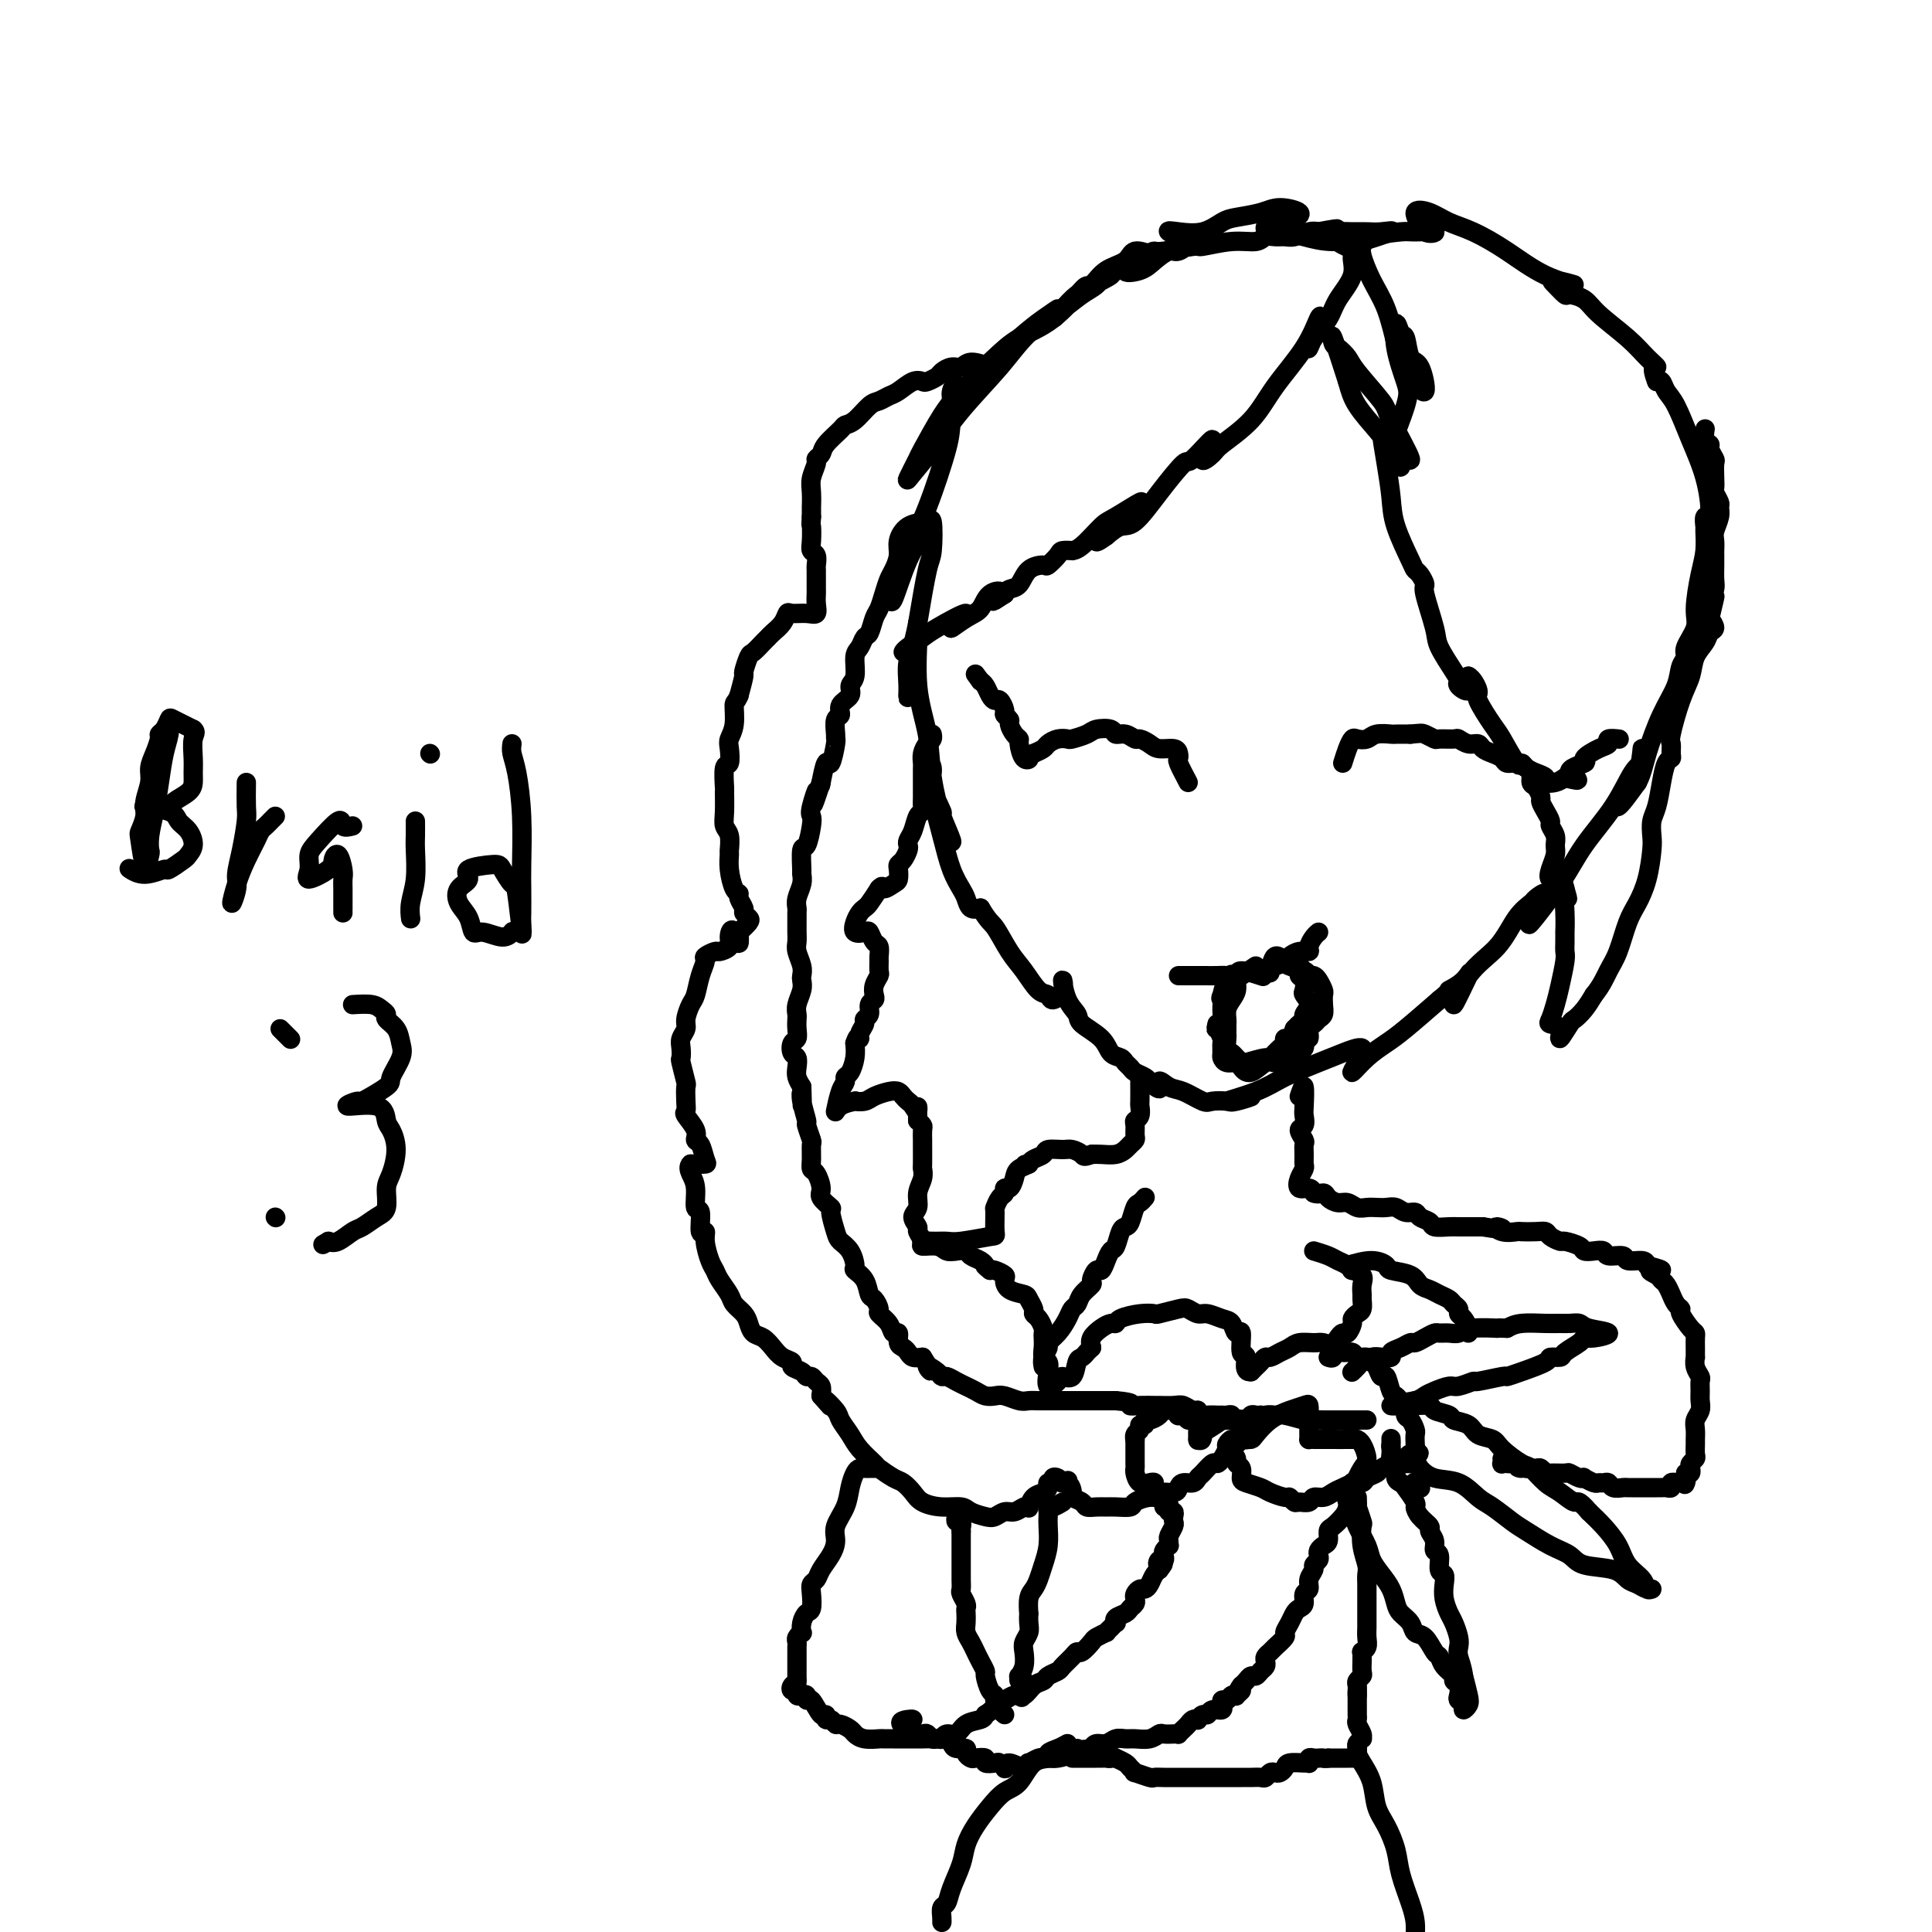<svg viewBox='0 0 400 400' version='1.1' xmlns='http://www.w3.org/2000/svg' xmlns:xlink='http://www.w3.org/1999/xlink'><g fill='none' stroke='#000000' stroke-width='4' stroke-linecap='round' stroke-linejoin='round'><path d='M239,53c-1.566,-0.610 -3.132,-1.220 -4,-1c-0.868,0.220 -1.037,1.270 -2,2c-0.963,0.730 -2.719,1.141 -4,2c-1.281,0.859 -2.086,2.165 -3,3c-0.914,0.835 -1.936,1.200 -3,2c-1.064,0.800 -2.171,2.037 -3,3c-0.829,0.963 -1.379,1.654 -2,2c-0.621,0.346 -1.313,0.349 -1,0c0.313,-0.349 1.633,-1.048 3,-2c1.367,-0.952 2.783,-2.156 4,-3c1.217,-0.844 2.236,-1.328 3,-2c0.764,-0.672 1.274,-1.534 2,-2c0.726,-0.466 1.668,-0.537 1,0c-0.668,0.537 -2.946,1.682 -4,2c-1.054,0.318 -0.883,-0.192 -2,1c-1.117,1.192 -3.523,4.084 -6,6c-2.477,1.916 -5.025,2.854 -7,4c-1.975,1.146 -3.377,2.498 -5,4c-1.623,1.502 -3.467,3.155 -4,4c-0.533,0.845 0.247,0.884 0,1c-0.247,0.116 -1.520,0.309 -1,0c0.520,-0.309 2.832,-1.122 4,-2c1.168,-0.878 1.191,-1.822 2,-3c0.809,-1.178 2.405,-2.589 4,-4'/><path d='M211,70c2.264,-1.963 3.422,-2.871 5,-4c1.578,-1.129 3.574,-2.481 3,-2c-0.574,0.481 -3.719,2.793 -6,5c-2.281,2.207 -3.699,4.308 -6,7c-2.301,2.692 -5.485,5.974 -8,9c-2.515,3.026 -4.362,5.794 -6,8c-1.638,2.206 -3.067,3.849 -4,5c-0.933,1.151 -1.370,1.808 -1,1c0.370,-0.808 1.548,-3.083 2,-4c0.452,-0.917 0.178,-0.476 1,-2c0.822,-1.524 2.738,-5.012 4,-7c1.262,-1.988 1.868,-2.475 2,-3c0.132,-0.525 -0.211,-1.087 0,-2c0.211,-0.913 0.976,-2.176 1,-1c0.024,1.176 -0.694,4.793 -1,7c-0.306,2.207 -0.200,3.005 -1,6c-0.800,2.995 -2.507,8.189 -4,12c-1.493,3.811 -2.771,6.241 -4,9c-1.229,2.759 -2.407,5.848 -3,8c-0.593,2.152 -0.600,3.366 0,2c0.600,-1.366 1.808,-5.312 3,-8c1.192,-2.688 2.370,-4.119 3,-5c0.630,-0.881 0.713,-1.214 1,-2c0.287,-0.786 0.778,-2.025 1,-1c0.222,1.025 0.175,4.314 0,6c-0.175,1.686 -0.479,1.767 -1,4c-0.521,2.233 -1.261,6.616 -2,11'/><path d='M190,129c-0.920,4.818 -1.720,6.361 -2,8c-0.280,1.639 -0.038,3.372 0,5c0.038,1.628 -0.126,3.149 0,2c0.126,-1.149 0.543,-4.969 1,-8c0.457,-3.031 0.952,-5.271 1,-4c0.048,1.271 -0.353,6.055 0,10c0.353,3.945 1.460,7.052 2,10c0.540,2.948 0.515,5.738 1,9c0.485,3.262 1.481,6.997 2,9c0.519,2.003 0.562,2.272 1,3c0.438,0.728 1.271,1.913 1,1c-0.271,-0.913 -1.647,-3.924 -2,-5c-0.353,-1.076 0.316,-0.217 0,-1c-0.316,-0.783 -1.617,-3.207 -2,-5c-0.383,-1.793 0.152,-2.954 0,-4c-0.152,-1.046 -0.991,-1.978 -1,-1c-0.009,0.978 0.813,3.865 1,5c0.187,1.135 -0.262,0.516 0,2c0.262,1.484 1.235,5.070 2,8c0.765,2.930 1.321,5.202 2,7c0.679,1.798 1.481,3.121 2,4c0.519,0.879 0.755,1.314 1,2c0.245,0.686 0.499,1.625 1,2c0.501,0.375 1.251,0.188 2,0'/><path d='M203,188c1.773,2.971 2.205,2.900 3,4c0.795,1.100 1.952,3.372 3,5c1.048,1.628 1.987,2.614 3,4c1.013,1.386 2.099,3.173 3,4c0.901,0.827 1.616,0.693 2,1c0.384,0.307 0.436,1.055 1,1c0.564,-0.055 1.640,-0.913 2,-2c0.360,-1.087 0.005,-2.402 0,-2c-0.005,0.402 0.340,2.521 1,4c0.660,1.479 1.634,2.319 2,3c0.366,0.681 0.125,1.205 1,2c0.875,0.795 2.864,1.862 4,3c1.136,1.138 1.417,2.346 2,3c0.583,0.654 1.469,0.753 2,1c0.531,0.247 0.706,0.644 1,1c0.294,0.356 0.708,0.673 1,1c0.292,0.327 0.463,0.665 1,1c0.537,0.335 1.439,0.667 2,1c0.561,0.333 0.780,0.666 1,1'/><path d='M238,224c3.149,2.886 2.022,0.602 2,0c-0.022,-0.602 1.062,0.479 2,1c0.938,0.521 1.728,0.481 3,1c1.272,0.519 3.024,1.598 4,2c0.976,0.402 1.176,0.127 2,0c0.824,-0.127 2.271,-0.106 3,0c0.729,0.106 0.740,0.297 2,0c1.260,-0.297 3.768,-1.080 3,-1c-0.768,0.080 -4.811,1.025 -5,1c-0.189,-0.025 3.478,-1.018 6,-2c2.522,-0.982 3.899,-1.953 6,-3c2.101,-1.047 4.925,-2.169 7,-3c2.075,-0.831 3.401,-1.370 5,-2c1.599,-0.630 3.470,-1.352 4,-1c0.530,0.352 -0.283,1.776 -1,3c-0.717,1.224 -1.339,2.248 -1,2c0.339,-0.248 1.637,-1.767 3,-3c1.363,-1.233 2.790,-2.178 4,-3c1.210,-0.822 2.203,-1.521 4,-3c1.797,-1.479 4.399,-3.740 7,-6'/><path d='M298,207c2.932,-2.391 1.762,-1.867 2,-2c0.238,-0.133 1.883,-0.921 3,-2c1.117,-1.079 1.705,-2.449 1,-1c-0.705,1.449 -2.704,5.716 -3,6c-0.296,0.284 1.109,-3.414 3,-6c1.891,-2.586 4.267,-4.059 6,-6c1.733,-1.941 2.823,-4.351 4,-6c1.177,-1.649 2.440,-2.537 3,-3c0.560,-0.463 0.418,-0.502 1,-1c0.582,-0.498 1.889,-1.456 2,-1c0.111,0.456 -0.974,2.327 -2,4c-1.026,1.673 -1.992,3.149 -1,2c0.992,-1.149 3.944,-4.924 6,-8c2.056,-3.076 3.216,-5.452 5,-8c1.784,-2.548 4.191,-5.269 6,-8c1.809,-2.731 3.019,-5.472 4,-7c0.981,-1.528 1.731,-1.842 2,-2c0.269,-0.158 0.055,-0.161 0,-1c-0.055,-0.839 0.049,-2.515 0,-2c-0.049,0.515 -0.250,3.220 -1,5c-0.750,1.780 -2.048,2.633 -3,4c-0.952,1.367 -1.558,3.248 -1,3c0.558,-0.248 2.279,-2.624 4,-5'/><path d='M339,162c0.935,-1.729 1.274,-3.552 2,-6c0.726,-2.448 1.839,-5.522 3,-8c1.161,-2.478 2.372,-4.361 3,-6c0.628,-1.639 0.675,-3.033 1,-4c0.325,-0.967 0.927,-1.507 1,-2c0.073,-0.493 -0.383,-0.938 0,-2c0.383,-1.062 1.605,-2.740 2,-4c0.395,-1.260 -0.037,-2.101 0,-4c0.037,-1.899 0.545,-4.857 1,-7c0.455,-2.143 0.858,-3.473 1,-5c0.142,-1.527 0.022,-3.252 0,-4c-0.022,-0.748 0.052,-0.518 0,-1c-0.052,-0.482 -0.230,-1.676 0,-2c0.230,-0.324 0.868,0.223 1,-1c0.132,-1.223 -0.241,-4.216 -1,-7c-0.759,-2.784 -1.905,-5.359 -3,-8c-1.095,-2.641 -2.139,-5.347 -3,-7c-0.861,-1.653 -1.540,-2.253 -2,-3c-0.460,-0.747 -0.703,-1.642 -1,-2c-0.297,-0.358 -0.649,-0.179 -1,0'/><path d='M343,79c-1.467,-3.699 -0.135,-2.945 0,-3c0.135,-0.055 -0.927,-0.919 -2,-2c-1.073,-1.081 -2.156,-2.379 -4,-4c-1.844,-1.621 -4.448,-3.565 -6,-5c-1.552,-1.435 -2.053,-2.361 -3,-3c-0.947,-0.639 -2.339,-0.989 -3,-1c-0.661,-0.011 -0.589,0.319 -1,0c-0.411,-0.319 -1.304,-1.288 -2,-2c-0.696,-0.712 -1.196,-1.167 0,-1c1.196,0.167 4.088,0.957 4,1c-0.088,0.043 -3.156,-0.661 -6,-2c-2.844,-1.339 -5.465,-3.314 -8,-5c-2.535,-1.686 -4.986,-3.081 -7,-4c-2.014,-0.919 -3.591,-1.360 -5,-2c-1.409,-0.640 -2.648,-1.480 -4,-2c-1.352,-0.520 -2.815,-0.720 -3,0c-0.185,0.720 0.907,2.360 2,4'/><path d='M295,48c0.980,0.616 2.431,0.155 2,0c-0.431,-0.155 -2.743,-0.006 -4,0c-1.257,0.006 -1.457,-0.132 -3,0c-1.543,0.132 -4.428,0.533 -7,1c-2.572,0.467 -4.830,0.999 -7,1c-2.170,0.001 -4.253,-0.529 -6,-1c-1.747,-0.471 -3.160,-0.882 -4,-1c-0.840,-0.118 -1.108,0.057 -2,0c-0.892,-0.057 -2.409,-0.345 -2,-1c0.409,-0.655 2.744,-1.675 4,-2c1.256,-0.325 1.434,0.046 2,0c0.566,-0.046 1.520,-0.508 1,-1c-0.520,-0.492 -2.514,-1.014 -4,-1c-1.486,0.014 -2.463,0.564 -4,1c-1.537,0.436 -3.634,0.756 -5,1c-1.366,0.244 -2.001,0.411 -3,1c-0.999,0.589 -2.360,1.601 -4,2c-1.640,0.399 -3.557,0.184 -5,0c-1.443,-0.184 -2.412,-0.338 -2,0c0.412,0.338 2.206,1.169 4,2'/><path d='M246,50c-0.063,0.787 -1.219,1.755 -2,2c-0.781,0.245 -1.187,-0.232 -2,0c-0.813,0.232 -2.032,1.172 -3,2c-0.968,0.828 -1.683,1.543 -3,2c-1.317,0.457 -3.235,0.654 -3,0c0.235,-0.654 2.622,-2.160 4,-3c1.378,-0.840 1.746,-1.014 2,-1c0.254,0.014 0.393,0.215 2,0c1.607,-0.215 4.681,-0.846 6,-1c1.319,-0.154 0.881,0.169 2,0c1.119,-0.169 3.795,-0.830 6,-1c2.205,-0.170 3.941,0.152 5,0c1.059,-0.152 1.442,-0.776 2,-1c0.558,-0.224 1.290,-0.046 2,0c0.710,0.046 1.396,-0.039 2,0c0.604,0.039 1.124,0.203 2,0c0.876,-0.203 2.107,-0.772 3,-1c0.893,-0.228 1.446,-0.114 2,0'/><path d='M273,48c6.558,-1.237 2.952,-0.331 2,0c-0.952,0.331 0.749,0.087 2,0c1.251,-0.087 2.051,-0.016 3,0c0.949,0.016 2.048,-0.023 3,0c0.952,0.023 1.756,0.109 3,0c1.244,-0.109 2.926,-0.414 2,0c-0.926,0.414 -4.460,1.547 -6,2c-1.540,0.453 -1.087,0.227 -2,0c-0.913,-0.227 -3.191,-0.455 -3,0c0.191,0.455 2.853,1.592 4,2c1.147,0.408 0.780,0.086 1,1c0.220,0.914 1.029,3.065 2,5c0.971,1.935 2.106,3.653 3,6c0.894,2.347 1.548,5.324 2,7c0.452,1.676 0.700,2.050 1,3c0.300,0.950 0.650,2.475 1,4'/><path d='M291,78c1.870,4.337 1.546,2.181 2,2c0.454,-0.181 1.688,1.615 2,1c0.312,-0.615 -0.298,-3.640 -1,-5c-0.702,-1.360 -1.496,-1.056 -2,-2c-0.504,-0.944 -0.717,-3.137 -1,-4c-0.283,-0.863 -0.637,-0.396 -1,-1c-0.363,-0.604 -0.735,-2.279 -1,-2c-0.265,0.279 -0.421,2.512 0,5c0.421,2.488 1.420,5.232 2,7c0.580,1.768 0.740,2.562 0,5c-0.740,2.438 -2.379,6.522 -3,8c-0.621,1.478 -0.222,0.352 1,1c1.222,0.648 3.268,3.072 3,2c-0.268,-1.072 -2.849,-5.639 -4,-8c-1.151,-2.361 -0.872,-2.514 -2,-4c-1.128,-1.486 -3.663,-4.303 -5,-6c-1.337,-1.697 -1.474,-2.272 -2,-3c-0.526,-0.728 -1.440,-1.607 -2,-2c-0.560,-0.393 -0.766,-0.298 -1,-1c-0.234,-0.702 -0.495,-2.201 0,-1c0.495,1.201 1.748,5.100 3,9'/><path d='M279,79c0.545,1.944 0.908,3.306 2,5c1.092,1.694 2.913,3.722 4,5c1.087,1.278 1.441,1.805 2,3c0.559,1.195 1.322,3.057 2,4c0.678,0.943 1.270,0.967 1,0c-0.270,-0.967 -1.404,-2.924 -2,-4c-0.596,-1.076 -0.656,-1.271 -1,-2c-0.344,-0.729 -0.971,-1.993 -1,-1c-0.029,0.993 0.542,4.241 1,7c0.458,2.759 0.805,5.028 1,7c0.195,1.972 0.239,3.646 1,6c0.761,2.354 2.241,5.388 3,7c0.759,1.612 0.799,1.800 1,2c0.201,0.200 0.563,0.410 1,1c0.437,0.590 0.950,1.558 1,2c0.050,0.442 -0.364,0.356 0,2c0.364,1.644 1.507,5.017 2,7c0.493,1.983 0.336,2.576 1,4c0.664,1.424 2.150,3.680 3,5c0.850,1.320 1.063,1.704 1,2c-0.063,0.296 -0.402,0.503 0,1c0.402,0.497 1.543,1.285 2,1c0.457,-0.285 0.228,-1.642 0,-3'/><path d='M304,140c0.806,0.323 1.820,2.130 2,3c0.180,0.870 -0.474,0.803 0,2c0.474,1.197 2.077,3.659 3,5c0.923,1.341 1.165,1.563 2,3c0.835,1.437 2.261,4.091 3,5c0.739,0.909 0.789,0.074 1,0c0.211,-0.074 0.582,0.614 1,1c0.418,0.386 0.882,0.470 1,1c0.118,0.530 -0.109,1.507 0,2c0.109,0.493 0.555,0.503 1,1c0.445,0.497 0.889,1.480 1,2c0.111,0.520 -0.110,0.576 0,1c0.110,0.424 0.551,1.216 1,2c0.449,0.784 0.906,1.560 1,2c0.094,0.440 -0.174,0.544 0,1c0.174,0.456 0.791,1.265 1,2c0.209,0.735 0.010,1.397 0,2c-0.010,0.603 0.169,1.148 0,2c-0.169,0.852 -0.684,2.012 -1,3c-0.316,0.988 -0.431,1.804 0,2c0.431,0.196 1.409,-0.230 2,0c0.591,0.230 0.796,1.115 1,2'/><path d='M324,184c1.083,3.763 0.290,1.172 0,1c-0.290,-0.172 -0.078,2.076 0,4c0.078,1.924 0.022,3.524 0,4c-0.022,0.476 -0.009,-0.172 0,0c0.009,0.172 0.014,1.165 0,2c-0.014,0.835 -0.045,1.512 0,2c0.045,0.488 0.168,0.785 0,2c-0.168,1.215 -0.625,3.346 -1,5c-0.375,1.654 -0.666,2.832 -1,4c-0.334,1.168 -0.709,2.327 -1,3c-0.291,0.673 -0.496,0.861 0,1c0.496,0.139 1.694,0.228 2,1c0.306,0.772 -0.280,2.226 0,2c0.280,-0.226 1.426,-2.133 2,-3c0.574,-0.867 0.578,-0.695 1,-1c0.422,-0.305 1.264,-1.087 2,-2c0.736,-0.913 1.368,-1.956 2,-3'/><path d='M330,206c1.667,-2.057 2.334,-3.699 3,-5c0.666,-1.301 1.331,-2.260 2,-4c0.669,-1.740 1.342,-4.261 2,-6c0.658,-1.739 1.300,-2.696 2,-4c0.700,-1.304 1.459,-2.955 2,-5c0.541,-2.045 0.866,-4.482 1,-6c0.134,-1.518 0.077,-2.116 0,-3c-0.077,-0.884 -0.175,-2.054 0,-3c0.175,-0.946 0.621,-1.667 1,-3c0.379,-1.333 0.690,-3.278 1,-5c0.310,-1.722 0.617,-3.219 1,-4c0.383,-0.781 0.840,-0.844 1,-1c0.160,-0.156 0.022,-0.404 0,-1c-0.022,-0.596 0.073,-1.542 0,-2c-0.073,-0.458 -0.314,-0.430 0,-2c0.314,-1.570 1.183,-4.739 2,-7c0.817,-2.261 1.582,-3.613 2,-5c0.418,-1.387 0.488,-2.808 1,-4c0.512,-1.192 1.467,-2.155 2,-3c0.533,-0.845 0.643,-1.574 1,-2c0.357,-0.426 0.959,-0.550 1,-1c0.041,-0.450 -0.480,-1.225 -1,-2'/><path d='M354,128c2.027,-8.502 0.596,-2.757 0,-1c-0.596,1.757 -0.356,-0.475 0,-2c0.356,-1.525 0.827,-2.344 1,-3c0.173,-0.656 0.047,-1.149 0,-2c-0.047,-0.851 -0.014,-2.061 0,-3c0.014,-0.939 0.007,-1.606 0,-2c-0.007,-0.394 -0.016,-0.515 0,-1c0.016,-0.485 0.058,-1.333 0,-2c-0.058,-0.667 -0.215,-1.152 0,-2c0.215,-0.848 0.804,-2.058 1,-3c0.196,-0.942 0.000,-1.616 0,-2c-0.000,-0.384 0.196,-0.478 0,-1c-0.196,-0.522 -0.783,-1.473 -1,-2c-0.217,-0.527 -0.062,-0.631 0,-1c0.062,-0.369 0.032,-1.002 0,-2c-0.032,-0.998 -0.065,-2.360 0,-3c0.065,-0.640 0.228,-0.557 0,-1c-0.228,-0.443 -0.846,-1.412 -1,-2c-0.154,-0.588 0.154,-0.797 0,-1c-0.154,-0.203 -0.772,-0.401 -1,-1c-0.228,-0.599 -0.065,-1.600 0,-2c0.065,-0.400 0.033,-0.200 0,0'/><path d='M282,51c-0.926,0.518 -1.851,1.037 -2,2c-0.149,0.963 0.480,2.371 0,4c-0.480,1.629 -2.069,3.477 -3,5c-0.931,1.523 -1.204,2.719 -2,4c-0.796,1.281 -2.114,2.647 -3,4c-0.886,1.353 -1.339,2.695 -1,2c0.339,-0.695 1.468,-3.426 2,-5c0.532,-1.574 0.465,-1.991 0,-1c-0.465,0.991 -1.327,3.391 -3,6c-1.673,2.609 -4.158,5.426 -6,8c-1.842,2.574 -3.043,4.905 -5,7c-1.957,2.095 -4.672,3.953 -6,5c-1.328,1.047 -1.270,1.281 -2,2c-0.730,0.719 -2.249,1.922 -2,1c0.249,-0.922 2.264,-3.970 2,-4c-0.264,-0.030 -2.808,2.957 -4,4c-1.192,1.043 -1.032,0.141 -2,1c-0.968,0.859 -3.064,3.478 -5,6c-1.936,2.522 -3.714,4.948 -5,6c-1.286,1.052 -2.082,0.729 -3,1c-0.918,0.271 -1.959,1.135 -3,2'/><path d='M229,111c-4.395,3.187 -0.383,-0.845 2,-3c2.383,-2.155 3.137,-2.434 4,-3c0.863,-0.566 1.835,-1.420 1,-1c-0.835,0.420 -3.476,2.113 -5,3c-1.524,0.887 -1.932,0.969 -3,2c-1.068,1.031 -2.796,3.010 -4,4c-1.204,0.990 -1.885,0.991 -2,1c-0.115,0.009 0.336,0.027 0,0c-0.336,-0.027 -1.459,-0.097 -2,0c-0.541,0.097 -0.501,0.362 -1,1c-0.499,0.638 -1.538,1.648 -2,2c-0.462,0.352 -0.348,0.045 -1,0c-0.652,-0.045 -2.072,0.174 -3,1c-0.928,0.826 -1.365,2.261 -2,3c-0.635,0.739 -1.467,0.783 -2,1c-0.533,0.217 -0.766,0.609 -1,1'/><path d='M208,123c-4.306,2.828 -1.572,0.899 -1,0c0.572,-0.899 -1.017,-0.766 -2,0c-0.983,0.766 -1.359,2.166 -2,3c-0.641,0.834 -1.546,1.101 -3,2c-1.454,0.899 -3.458,2.429 -3,2c0.458,-0.429 3.377,-2.819 3,-3c-0.377,-0.181 -4.048,1.847 -6,3c-1.952,1.153 -2.183,1.433 -3,2c-0.817,0.567 -2.220,1.422 -3,2c-0.780,0.578 -0.937,0.879 -1,1c-0.063,0.121 -0.031,0.060 0,0'/><path d='M205,76c-1.510,-0.542 -3.019,-1.085 -4,-1c-0.981,0.085 -1.433,0.797 -2,1c-0.567,0.203 -1.251,-0.103 -2,0c-0.749,0.103 -1.565,0.614 -2,1c-0.435,0.386 -0.491,0.646 -1,1c-0.509,0.354 -1.473,0.802 -2,1c-0.527,0.198 -0.617,0.148 -1,0c-0.383,-0.148 -1.060,-0.392 -2,0c-0.940,0.392 -2.142,1.422 -3,2c-0.858,0.578 -1.372,0.705 -2,1c-0.628,0.295 -1.371,0.760 -2,1c-0.629,0.240 -1.146,0.256 -2,1c-0.854,0.744 -2.046,2.216 -3,3c-0.954,0.784 -1.671,0.879 -2,1c-0.329,0.121 -0.269,0.268 -1,1c-0.731,0.732 -2.252,2.047 -3,3c-0.748,0.953 -0.722,1.542 -1,2c-0.278,0.458 -0.859,0.786 -1,1c-0.141,0.214 0.158,0.315 0,1c-0.158,0.685 -0.774,1.954 -1,3c-0.226,1.046 -0.060,1.868 0,3c0.060,1.132 0.016,2.574 0,3c-0.016,0.426 -0.005,-0.164 0,0c0.005,0.164 0.002,1.082 0,2'/><path d='M168,107c-0.159,2.158 -0.057,1.552 0,2c0.057,0.448 0.068,1.951 0,3c-0.068,1.049 -0.214,1.646 0,2c0.214,0.354 0.789,0.466 1,1c0.211,0.534 0.057,1.490 0,2c-0.057,0.510 -0.015,0.573 0,1c0.015,0.427 0.005,1.218 0,2c-0.005,0.782 -0.006,1.554 0,2c0.006,0.446 0.019,0.565 0,1c-0.019,0.435 -0.071,1.187 0,2c0.071,0.813 0.266,1.688 0,2c-0.266,0.312 -0.992,0.062 -2,0c-1.008,-0.062 -2.298,0.064 -3,0c-0.702,-0.064 -0.817,-0.316 -1,0c-0.183,0.316 -0.434,1.202 -1,2c-0.566,0.798 -1.447,1.507 -2,2c-0.553,0.493 -0.779,0.770 -1,1c-0.221,0.230 -0.437,0.412 -1,1c-0.563,0.588 -1.474,1.580 -2,2c-0.526,0.420 -0.667,0.267 -1,1c-0.333,0.733 -0.859,2.351 -1,3c-0.141,0.649 0.103,0.328 0,1c-0.103,0.672 -0.551,2.336 -1,4'/><path d='M153,144c-0.707,1.646 -0.973,1.261 -1,2c-0.027,0.739 0.185,2.600 0,4c-0.185,1.400 -0.768,2.337 -1,3c-0.232,0.663 -0.115,1.050 0,2c0.115,0.950 0.227,2.463 0,3c-0.227,0.537 -0.794,0.098 -1,1c-0.206,0.902 -0.051,3.146 0,4c0.051,0.854 -0.000,0.317 0,1c0.000,0.683 0.053,2.588 0,4c-0.053,1.412 -0.211,2.333 0,3c0.211,0.667 0.791,1.079 1,2c0.209,0.921 0.046,2.351 0,3c-0.046,0.649 0.025,0.515 0,1c-0.025,0.485 -0.146,1.587 0,3c0.146,1.413 0.560,3.138 1,4c0.440,0.862 0.906,0.861 1,1c0.094,0.139 -0.184,0.418 0,1c0.184,0.582 0.828,1.468 1,2c0.172,0.532 -0.129,0.710 0,1c0.129,0.290 0.689,0.694 1,1c0.311,0.306 0.375,0.516 0,1c-0.375,0.484 -1.187,1.242 -2,2'/><path d='M153,193c0.306,4.608 -0.427,1.129 -1,0c-0.573,-1.129 -0.984,0.093 -1,1c-0.016,0.907 0.364,1.499 0,2c-0.364,0.501 -1.474,0.913 -2,1c-0.526,0.087 -0.470,-0.149 -1,0c-0.530,0.149 -1.647,0.682 -2,1c-0.353,0.318 0.059,0.421 0,1c-0.059,0.579 -0.589,1.636 -1,3c-0.411,1.364 -0.702,3.037 -1,4c-0.298,0.963 -0.602,1.216 -1,2c-0.398,0.784 -0.891,2.098 -1,3c-0.109,0.902 0.166,1.390 0,2c-0.166,0.610 -0.773,1.341 -1,2c-0.227,0.659 -0.075,1.246 0,2c0.075,0.754 0.072,1.676 0,2c-0.072,0.324 -0.215,0.052 0,1c0.215,0.948 0.788,3.117 1,4c0.212,0.883 0.065,0.481 0,1c-0.065,0.519 -0.046,1.961 0,3c0.046,1.039 0.120,1.677 0,2c-0.120,0.323 -0.435,0.331 0,1c0.435,0.669 1.621,1.997 2,3c0.379,1.003 -0.051,1.680 0,2c0.051,0.320 0.581,0.282 1,1c0.419,0.718 0.728,2.193 1,3c0.272,0.807 0.506,0.945 0,1c-0.506,0.055 -1.753,0.028 -3,0'/><path d='M143,241c-0.529,0.491 -0.353,1.219 0,2c0.353,0.781 0.883,1.616 1,3c0.117,1.384 -0.180,3.317 0,4c0.180,0.683 0.836,0.116 1,1c0.164,0.884 -0.163,3.220 0,4c0.163,0.780 0.816,0.004 1,0c0.184,-0.004 -0.101,0.765 0,2c0.101,1.235 0.589,2.936 1,4c0.411,1.064 0.744,1.493 1,2c0.256,0.507 0.436,1.094 1,2c0.564,0.906 1.512,2.130 2,3c0.488,0.870 0.515,1.384 1,2c0.485,0.616 1.428,1.334 2,2c0.572,0.666 0.771,1.281 1,2c0.229,0.719 0.486,1.540 1,2c0.514,0.460 1.285,0.557 2,1c0.715,0.443 1.375,1.232 2,2c0.625,0.768 1.214,1.516 2,2c0.786,0.484 1.769,0.703 2,1c0.231,0.297 -0.289,0.671 0,1c0.289,0.329 1.388,0.612 2,1c0.612,0.388 0.739,0.880 1,1c0.261,0.120 0.658,-0.133 1,0c0.342,0.133 0.631,0.651 1,1c0.369,0.349 0.820,0.528 1,1c0.180,0.472 0.090,1.236 0,2'/><path d='M170,289c3.363,3.840 1.270,1.440 1,1c-0.270,-0.440 1.284,1.080 2,2c0.716,0.920 0.596,1.239 1,2c0.404,0.761 1.333,1.962 2,3c0.667,1.038 1.070,1.912 2,3c0.930,1.088 2.385,2.388 3,3c0.615,0.612 0.390,0.535 1,1c0.610,0.465 2.056,1.474 3,2c0.944,0.526 1.387,0.571 2,1c0.613,0.429 1.395,1.242 2,2c0.605,0.758 1.033,1.460 2,2c0.967,0.540 2.471,0.916 4,1c1.529,0.084 3.081,-0.125 4,0c0.919,0.125 1.205,0.584 2,1c0.795,0.416 2.100,0.787 3,1c0.900,0.213 1.394,0.267 2,0c0.606,-0.267 1.325,-0.854 2,-1c0.675,-0.146 1.307,0.150 2,0c0.693,-0.150 1.446,-0.747 2,-1c0.554,-0.253 0.909,-0.161 1,0c0.091,0.161 -0.082,0.393 0,0c0.082,-0.393 0.418,-1.411 1,-2c0.582,-0.589 1.409,-0.750 2,-1c0.591,-0.250 0.946,-0.590 1,-1c0.054,-0.410 -0.193,-0.892 0,-1c0.193,-0.108 0.825,0.157 1,0c0.175,-0.157 -0.107,-0.734 0,-1c0.107,-0.266 0.602,-0.219 1,0c0.398,0.219 0.699,0.609 1,1'/><path d='M220,307c2.433,-1.054 0.515,-0.189 0,0c-0.515,0.189 0.372,-0.300 1,0c0.628,0.300 0.997,1.387 1,2c0.003,0.613 -0.361,0.753 0,1c0.361,0.247 1.446,0.602 2,1c0.554,0.398 0.576,0.839 1,1c0.424,0.161 1.250,0.040 2,0c0.750,-0.040 1.426,-0.001 2,0c0.574,0.001 1.048,-0.037 2,0c0.952,0.037 2.382,0.150 3,0c0.618,-0.150 0.425,-0.561 1,-1c0.575,-0.439 1.919,-0.905 3,-1c1.081,-0.095 1.899,0.181 2,0c0.101,-0.181 -0.516,-0.818 0,-1c0.516,-0.182 2.166,0.092 3,0c0.834,-0.092 0.852,-0.548 1,-1c0.148,-0.452 0.425,-0.899 1,-1c0.575,-0.101 1.450,0.145 2,0c0.550,-0.145 0.777,-0.682 1,-1c0.223,-0.318 0.442,-0.418 1,-1c0.558,-0.582 1.455,-1.647 2,-2c0.545,-0.353 0.738,0.006 1,0c0.262,-0.006 0.592,-0.377 1,-1c0.408,-0.623 0.893,-1.497 1,-2c0.107,-0.503 -0.163,-0.635 0,-1c0.163,-0.365 0.761,-0.961 1,-1c0.239,-0.039 0.120,0.481 0,1'/><path d='M255,299c3.266,-1.833 0.932,0.085 0,1c-0.932,0.915 -0.460,0.826 0,1c0.460,0.174 0.909,0.610 1,1c0.091,0.390 -0.176,0.735 0,1c0.176,0.265 0.794,0.452 1,1c0.206,0.548 -0.001,1.457 0,2c0.001,0.543 0.210,0.719 1,1c0.790,0.281 2.162,0.668 3,1c0.838,0.332 1.140,0.611 2,1c0.860,0.389 2.276,0.890 3,1c0.724,0.110 0.757,-0.171 1,0c0.243,0.171 0.698,0.793 1,1c0.302,0.207 0.451,-0.000 1,0c0.549,0.000 1.497,0.207 2,0c0.503,-0.207 0.559,-0.830 1,-1c0.441,-0.170 1.265,0.112 2,0c0.735,-0.112 1.381,-0.618 2,-1c0.619,-0.382 1.211,-0.641 2,-1c0.789,-0.359 1.774,-0.817 2,-1c0.226,-0.183 -0.305,-0.090 0,0c0.305,0.090 1.448,0.178 2,0c0.552,-0.178 0.512,-0.622 1,-1c0.488,-0.378 1.503,-0.690 2,-1c0.497,-0.310 0.476,-0.618 1,-1c0.524,-0.382 1.593,-0.838 2,-1c0.407,-0.162 0.150,-0.029 0,0c-0.150,0.029 -0.195,-0.045 0,0c0.195,0.045 0.630,0.208 1,0c0.370,-0.208 0.677,-0.787 1,-1c0.323,-0.213 0.664,-0.061 1,0c0.336,0.061 0.668,0.030 1,0'/><path d='M292,302c3.554,-1.660 0.938,-1.309 0,-1c-0.938,0.309 -0.200,0.578 0,1c0.200,0.422 -0.138,0.998 0,1c0.138,0.002 0.754,-0.571 1,-1c0.246,-0.429 0.123,-0.715 0,-1'/><path d='M293,301c0.158,-0.494 0.052,-1.231 0,-2c-0.052,-0.769 -0.052,-1.572 0,-2c0.052,-0.428 0.154,-0.482 0,-1c-0.154,-0.518 -0.566,-1.501 -1,-2c-0.434,-0.499 -0.890,-0.512 -1,-1c-0.110,-0.488 0.125,-1.449 0,-2c-0.125,-0.551 -0.611,-0.692 -1,-1c-0.389,-0.308 -0.682,-0.783 -1,-1c-0.318,-0.217 -0.663,-0.176 -1,-1c-0.337,-0.824 -0.667,-2.512 -1,-3c-0.333,-0.488 -0.671,0.224 -1,0c-0.329,-0.224 -0.651,-1.385 -1,-2c-0.349,-0.615 -0.726,-0.686 -1,-1c-0.274,-0.314 -0.443,-0.871 -1,-1c-0.557,-0.129 -1.500,0.172 -2,0c-0.500,-0.172 -0.556,-0.816 -1,-1c-0.444,-0.184 -1.278,0.094 -2,0c-0.722,-0.094 -1.334,-0.558 -2,-1c-0.666,-0.442 -1.385,-0.862 -2,-1c-0.615,-0.138 -1.124,0.005 -2,0c-0.876,-0.005 -2.118,-0.160 -3,0c-0.882,0.160 -1.402,0.634 -2,1c-0.598,0.366 -1.273,0.623 -2,1c-0.727,0.377 -1.504,0.875 -2,1c-0.496,0.125 -0.710,-0.121 -1,0c-0.290,0.121 -0.655,0.610 -1,1c-0.345,0.390 -0.670,0.683 -1,1c-0.330,0.317 -0.665,0.659 -1,1'/><path d='M259,284c-1.709,0.242 -0.982,-2.152 -1,-3c-0.018,-0.848 -0.780,-0.149 -1,-1c-0.220,-0.851 0.103,-3.251 0,-4c-0.103,-0.749 -0.632,0.154 -1,0c-0.368,-0.154 -0.574,-1.365 -1,-2c-0.426,-0.635 -1.070,-0.693 -2,-1c-0.930,-0.307 -2.145,-0.863 -3,-1c-0.855,-0.137 -1.352,0.146 -2,0c-0.648,-0.146 -1.449,-0.719 -2,-1c-0.551,-0.281 -0.852,-0.269 -2,0c-1.148,0.269 -3.144,0.794 -4,1c-0.856,0.206 -0.571,0.093 -1,0c-0.429,-0.093 -1.570,-0.166 -3,0c-1.430,0.166 -3.147,0.572 -4,1c-0.853,0.428 -0.842,0.877 -1,1c-0.158,0.123 -0.486,-0.080 -1,0c-0.514,0.080 -1.215,0.445 -2,1c-0.785,0.555 -1.653,1.302 -2,2c-0.347,0.698 -0.174,1.349 0,2'/><path d='M226,279c-1.108,1.097 -0.878,0.840 -1,1c-0.122,0.160 -0.595,0.739 -1,1c-0.405,0.261 -0.743,0.206 -1,1c-0.257,0.794 -0.433,2.438 -1,3c-0.567,0.562 -1.524,0.042 -2,0c-0.476,-0.042 -0.471,0.393 -1,1c-0.529,0.607 -1.592,1.386 -2,1c-0.408,-0.386 -0.162,-1.938 0,-3c0.162,-1.062 0.239,-1.633 0,-2c-0.239,-0.367 -0.795,-0.531 -1,-1c-0.205,-0.469 -0.058,-1.243 0,-2c0.058,-0.757 0.025,-1.499 0,-2c-0.025,-0.501 -0.044,-0.763 0,-1c0.044,-0.237 0.152,-0.448 0,-1c-0.152,-0.552 -0.564,-1.443 -1,-2c-0.436,-0.557 -0.898,-0.778 -1,-1c-0.102,-0.222 0.154,-0.445 0,-1c-0.154,-0.555 -0.719,-1.444 -1,-2c-0.281,-0.556 -0.278,-0.780 -1,-1c-0.722,-0.220 -2.169,-0.438 -3,-1c-0.831,-0.562 -1.048,-1.470 -1,-2c0.048,-0.530 0.359,-0.681 0,-1c-0.359,-0.319 -1.388,-0.805 -2,-1c-0.612,-0.195 -0.806,-0.097 -1,0'/><path d='M205,263c-1.433,-1.106 -1.017,-0.871 -1,-1c0.017,-0.129 -0.366,-0.622 -1,-1c-0.634,-0.378 -1.519,-0.641 -2,-1c-0.481,-0.359 -0.557,-0.814 -1,-1c-0.443,-0.186 -1.252,-0.104 -2,0c-0.748,0.104 -1.434,0.231 -2,0c-0.566,-0.231 -1.012,-0.821 -2,-1c-0.988,-0.179 -2.518,0.051 -3,0c-0.482,-0.051 0.085,-0.383 0,-1c-0.085,-0.617 -0.823,-1.519 -1,-2c-0.177,-0.481 0.205,-0.541 0,-1c-0.205,-0.459 -0.997,-1.318 -1,-2c-0.003,-0.682 0.784,-1.188 1,-2c0.216,-0.812 -0.138,-1.931 0,-3c0.138,-1.069 0.769,-2.088 1,-3c0.231,-0.912 0.062,-1.715 0,-2c-0.062,-0.285 -0.016,-0.051 0,-1c0.016,-0.949 0.001,-3.080 0,-4c-0.001,-0.920 0.010,-0.628 0,-1c-0.010,-0.372 -0.041,-1.408 0,-2c0.041,-0.592 0.155,-0.741 0,-1c-0.155,-0.259 -0.577,-0.630 -1,-1'/><path d='M190,232c-0.107,-4.428 0.127,-2.496 0,-2c-0.127,0.496 -0.613,-0.442 -1,-1c-0.387,-0.558 -0.674,-0.735 -1,-1c-0.326,-0.265 -0.691,-0.617 -1,-1c-0.309,-0.383 -0.560,-0.796 -1,-1c-0.440,-0.204 -1.068,-0.199 -2,0c-0.932,0.199 -2.169,0.591 -3,1c-0.831,0.409 -1.257,0.835 -2,1c-0.743,0.165 -1.804,0.069 -2,0c-0.196,-0.069 0.473,-0.112 0,0c-0.473,0.112 -2.089,0.381 -3,1c-0.911,0.619 -1.117,1.590 -1,1c0.117,-0.590 0.557,-2.741 1,-4c0.443,-1.259 0.889,-1.625 1,-2c0.111,-0.375 -0.115,-0.760 0,-1c0.115,-0.240 0.569,-0.334 1,-1c0.431,-0.666 0.837,-1.905 1,-3c0.163,-1.095 0.081,-2.048 0,-3'/><path d='M177,216c0.708,-2.206 0.978,-1.220 1,-1c0.022,0.220 -0.205,-0.326 0,-1c0.205,-0.674 0.843,-1.476 1,-2c0.157,-0.524 -0.168,-0.770 0,-1c0.168,-0.230 0.829,-0.446 1,-1c0.171,-0.554 -0.146,-1.448 0,-2c0.146,-0.552 0.757,-0.763 1,-1c0.243,-0.237 0.118,-0.501 0,-1c-0.118,-0.499 -0.228,-1.232 0,-2c0.228,-0.768 0.794,-1.572 1,-2c0.206,-0.428 0.052,-0.481 0,-1c-0.052,-0.519 -0.003,-1.506 0,-2c0.003,-0.494 -0.039,-0.497 0,-1c0.039,-0.503 0.161,-1.506 0,-2c-0.161,-0.494 -0.604,-0.478 -1,-1c-0.396,-0.522 -0.744,-1.583 -1,-2c-0.256,-0.417 -0.419,-0.192 -1,0c-0.581,0.192 -1.579,0.351 -2,0c-0.421,-0.351 -0.265,-1.213 0,-2c0.265,-0.787 0.638,-1.500 1,-2c0.362,-0.500 0.713,-0.789 1,-1c0.287,-0.211 0.511,-0.346 1,-1c0.489,-0.654 1.245,-1.827 2,-3'/><path d='M182,184c0.895,-1.031 0.631,-0.108 1,0c0.369,0.108 1.370,-0.600 2,-1c0.630,-0.400 0.891,-0.492 1,-1c0.109,-0.508 0.068,-1.432 0,-2c-0.068,-0.568 -0.163,-0.782 0,-1c0.163,-0.218 0.583,-0.441 1,-1c0.417,-0.559 0.833,-1.452 1,-2c0.167,-0.548 0.087,-0.749 0,-1c-0.087,-0.251 -0.181,-0.553 0,-1c0.181,-0.447 0.637,-1.040 1,-2c0.363,-0.960 0.633,-2.289 1,-3c0.367,-0.711 0.830,-0.805 1,-1c0.170,-0.195 0.045,-0.490 0,-1c-0.045,-0.510 -0.012,-1.236 0,-2c0.012,-0.764 0.003,-1.566 0,-2c-0.003,-0.434 -0.002,-0.500 0,-1c0.002,-0.500 0.003,-1.433 0,-2c-0.003,-0.567 -0.011,-0.768 0,-1c0.011,-0.232 0.041,-0.497 0,-1c-0.041,-0.503 -0.155,-1.245 0,-2c0.155,-0.755 0.578,-1.522 1,-2c0.422,-0.478 0.845,-0.667 1,-1c0.155,-0.333 0.044,-0.809 0,-1c-0.044,-0.191 -0.022,-0.095 0,0'/><path d='M192,108c-1.458,0.153 -2.915,0.305 -4,1c-1.085,0.695 -1.796,1.932 -2,3c-0.204,1.068 0.100,1.967 0,3c-0.100,1.033 -0.604,2.201 -1,3c-0.396,0.799 -0.683,1.230 -1,2c-0.317,0.770 -0.662,1.879 -1,3c-0.338,1.121 -0.668,2.254 -1,3c-0.332,0.746 -0.668,1.104 -1,2c-0.332,0.896 -0.662,2.331 -1,3c-0.338,0.669 -0.683,0.574 -1,1c-0.317,0.426 -0.605,1.374 -1,2c-0.395,0.626 -0.898,0.930 -1,2c-0.102,1.070 0.198,2.907 0,4c-0.198,1.093 -0.894,1.443 -1,2c-0.106,0.557 0.378,1.322 0,2c-0.378,0.678 -1.618,1.268 -2,2c-0.382,0.732 0.095,1.607 0,2c-0.095,0.393 -0.760,0.303 -1,1c-0.240,0.697 -0.053,2.179 0,3c0.053,0.821 -0.028,0.981 0,1c0.028,0.019 0.165,-0.103 0,1c-0.165,1.103 -0.632,3.430 -1,4c-0.368,0.570 -0.638,-0.616 -1,0c-0.362,0.616 -0.818,3.033 -1,4c-0.182,0.967 -0.091,0.483 0,0'/><path d='M170,162c-2.642,8.034 -1.247,3.121 -1,2c0.247,-1.121 -0.656,1.552 -1,3c-0.344,1.448 -0.131,1.670 0,2c0.131,0.330 0.178,0.766 0,2c-0.178,1.234 -0.583,3.264 -1,4c-0.417,0.736 -0.848,0.179 -1,1c-0.152,0.821 -0.027,3.022 0,4c0.027,0.978 -0.045,0.733 0,1c0.045,0.267 0.208,1.044 0,2c-0.208,0.956 -0.788,2.090 -1,3c-0.212,0.910 -0.057,1.595 0,2c0.057,0.405 0.014,0.530 0,1c-0.014,0.470 -0.000,1.284 0,2c0.000,0.716 -0.014,1.333 0,2c0.014,0.667 0.056,1.382 0,2c-0.056,0.618 -0.210,1.137 0,2c0.210,0.863 0.785,2.069 1,3c0.215,0.931 0.072,1.587 0,2c-0.072,0.413 -0.072,0.582 0,1c0.072,0.418 0.215,1.084 0,2c-0.215,0.916 -0.789,2.081 -1,3c-0.211,0.919 -0.060,1.593 0,2c0.060,0.407 0.029,0.547 0,1c-0.029,0.453 -0.057,1.220 0,2c0.057,0.780 0.197,1.574 0,2c-0.197,0.426 -0.733,0.484 -1,1c-0.267,0.516 -0.265,1.489 0,2c0.265,0.511 0.793,0.560 1,1c0.207,0.440 0.094,1.272 0,2c-0.094,0.728 -0.170,1.351 0,2c0.170,0.649 0.585,1.325 1,2'/><path d='M166,225c0.172,6.490 0.102,3.214 0,2c-0.102,-1.214 -0.238,-0.366 0,1c0.238,1.366 0.849,3.251 1,4c0.151,0.749 -0.156,0.362 0,1c0.156,0.638 0.777,2.302 1,3c0.223,0.698 0.050,0.432 0,1c-0.050,0.568 0.023,1.972 0,3c-0.023,1.028 -0.142,1.680 0,2c0.142,0.320 0.545,0.306 1,1c0.455,0.694 0.962,2.094 1,3c0.038,0.906 -0.394,1.317 0,2c0.394,0.683 1.615,1.638 2,2c0.385,0.362 -0.064,0.132 0,1c0.064,0.868 0.642,2.834 1,4c0.358,1.166 0.495,1.533 1,2c0.505,0.467 1.378,1.036 2,2c0.622,0.964 0.992,2.323 1,3c0.008,0.677 -0.348,0.672 0,1c0.348,0.328 1.398,0.990 2,2c0.602,1.010 0.757,2.367 1,3c0.243,0.633 0.576,0.542 1,1c0.424,0.458 0.941,1.466 1,2c0.059,0.534 -0.339,0.595 0,1c0.339,0.405 1.414,1.155 2,2c0.586,0.845 0.682,1.784 1,2c0.318,0.216 0.858,-0.292 1,0c0.142,0.292 -0.114,1.385 0,2c0.114,0.615 0.598,0.752 1,1c0.402,0.248 0.724,0.605 1,1c0.276,0.395 0.508,0.827 1,1c0.492,0.173 1.246,0.086 2,0'/><path d='M191,281c2.903,4.432 1.162,2.511 1,2c-0.162,-0.511 1.257,0.389 2,1c0.743,0.611 0.810,0.934 1,1c0.190,0.066 0.502,-0.123 1,0c0.498,0.123 1.183,0.558 2,1c0.817,0.442 1.766,0.889 2,1c0.234,0.111 -0.248,-0.115 0,0c0.248,0.115 1.225,0.570 2,1c0.775,0.430 1.349,0.833 2,1c0.651,0.167 1.381,0.097 2,0c0.619,-0.097 1.127,-0.222 2,0c0.873,0.222 2.111,0.792 3,1c0.889,0.208 1.430,0.056 2,0c0.570,-0.056 1.169,-0.015 2,0c0.831,0.015 1.894,0.004 3,0c1.106,-0.004 2.254,-0.001 3,0c0.746,0.001 1.089,0.000 2,0c0.911,-0.000 2.388,-0.000 3,0c0.612,0.000 0.357,0.000 1,0c0.643,-0.000 2.184,-0.000 3,0c0.816,0.000 0.908,0.000 1,0'/><path d='M231,290c4.473,0.381 3.156,0.835 3,1c-0.156,0.165 0.850,0.043 2,0c1.150,-0.043 2.444,-0.008 3,0c0.556,0.008 0.374,-0.013 1,0c0.626,0.013 2.061,0.060 3,0c0.939,-0.060 1.382,-0.226 2,0c0.618,0.226 1.412,0.845 2,1c0.588,0.155 0.971,-0.155 1,0c0.029,0.155 -0.294,0.773 0,1c0.294,0.227 1.206,0.061 2,0c0.794,-0.061 1.471,-0.017 2,0c0.529,0.017 0.912,0.008 1,0c0.088,-0.008 -0.117,-0.016 0,0c0.117,0.016 0.557,0.057 1,0c0.443,-0.057 0.888,-0.212 1,0c0.112,0.212 -0.111,0.790 0,1c0.111,0.210 0.554,0.053 1,0c0.446,-0.053 0.893,-0.000 1,0c0.107,0.000 -0.126,-0.052 0,0c0.126,0.052 0.611,0.210 1,0c0.389,-0.210 0.682,-0.787 1,-1c0.318,-0.213 0.662,-0.061 1,0c0.338,0.061 0.669,0.030 1,0'/><path d='M261,293c5.000,0.500 2.500,0.250 0,0'/><path d='M257,294c0.022,0.115 0.044,0.231 1,0c0.956,-0.231 2.847,-0.808 4,-1c1.153,-0.192 1.570,0.001 2,0c0.430,-0.001 0.874,-0.196 2,0c1.126,0.196 2.934,0.785 4,1c1.066,0.215 1.388,0.058 2,0c0.612,-0.058 1.513,-0.015 2,0c0.487,0.015 0.559,0.004 1,0c0.441,-0.004 1.249,-0.001 2,0c0.751,0.001 1.445,0.000 2,0c0.555,-0.000 0.972,-0.000 1,0c0.028,0.000 -0.333,0.000 0,0c0.333,-0.000 1.359,-0.000 2,0c0.641,0.000 0.897,0.000 1,0c0.103,-0.000 0.051,-0.000 0,0'/><path d='M293,307c-0.111,-0.111 -0.222,-0.222 0,0c0.222,0.222 0.778,0.778 1,1c0.222,0.222 0.111,0.111 0,0'/><path d='M280,309c0.106,0.441 0.212,0.883 0,1c-0.212,0.117 -0.744,-0.089 -1,0c-0.256,0.089 -0.238,0.474 0,1c0.238,0.526 0.697,1.194 1,2c0.303,0.806 0.452,1.752 1,3c0.548,1.248 1.495,2.799 2,4c0.505,1.201 0.568,2.051 1,3c0.432,0.949 1.233,1.997 2,3c0.767,1.003 1.500,1.961 2,3c0.500,1.039 0.767,2.160 1,3c0.233,0.840 0.433,1.399 1,2c0.567,0.601 1.500,1.245 2,2c0.500,0.755 0.566,1.619 1,2c0.434,0.381 1.234,0.277 2,1c0.766,0.723 1.497,2.274 2,3c0.503,0.726 0.780,0.627 1,1c0.220,0.373 0.385,1.217 1,2c0.615,0.783 1.680,1.505 2,2c0.320,0.495 -0.106,0.762 0,1c0.106,0.238 0.746,0.446 1,1c0.254,0.554 0.124,1.452 0,2c-0.124,0.548 -0.243,0.745 0,1c0.243,0.255 0.847,0.568 1,1c0.153,0.432 -0.145,0.982 0,1c0.145,0.018 0.731,-0.495 1,-1c0.269,-0.505 0.220,-1.001 0,-2c-0.220,-0.999 -0.610,-2.499 -1,-4'/><path d='M303,347c-0.223,-1.889 -0.781,-3.110 -1,-4c-0.219,-0.890 -0.101,-1.449 0,-2c0.101,-0.551 0.184,-1.096 0,-2c-0.184,-0.904 -0.637,-2.169 -1,-3c-0.363,-0.831 -0.637,-1.229 -1,-2c-0.363,-0.771 -0.814,-1.916 -1,-3c-0.186,-1.084 -0.106,-2.107 0,-3c0.106,-0.893 0.240,-1.657 0,-2c-0.240,-0.343 -0.853,-0.267 -1,-1c-0.147,-0.733 0.173,-2.276 0,-3c-0.173,-0.724 -0.837,-0.630 -1,-1c-0.163,-0.370 0.176,-1.202 0,-2c-0.176,-0.798 -0.869,-1.560 -1,-2c-0.131,-0.440 0.298,-0.559 0,-1c-0.298,-0.441 -1.322,-1.203 -2,-2c-0.678,-0.797 -1.009,-1.627 -1,-2c0.009,-0.373 0.357,-0.289 0,-1c-0.357,-0.711 -1.420,-2.217 -2,-3c-0.580,-0.783 -0.677,-0.842 -1,-1c-0.323,-0.158 -0.871,-0.413 -1,-1c-0.129,-0.587 0.162,-1.506 0,-2c-0.162,-0.494 -0.775,-0.564 -1,-1c-0.225,-0.436 -0.060,-1.237 0,-2c0.060,-0.763 0.015,-1.486 0,-2c-0.015,-0.514 -0.001,-0.817 0,-1c0.001,-0.183 -0.010,-0.245 0,0c0.010,0.245 0.041,0.797 0,1c-0.041,0.203 -0.155,0.058 0,1c0.155,0.942 0.577,2.971 1,5'/><path d='M292,303c-0.634,0.015 -1.269,0.029 -1,0c0.269,-0.029 1.440,-0.103 2,0c0.560,0.103 0.508,0.383 1,1c0.492,0.617 1.528,1.573 3,2c1.472,0.427 3.379,0.326 5,1c1.621,0.674 2.957,2.124 4,3c1.043,0.876 1.792,1.179 3,2c1.208,0.821 2.876,2.160 4,3c1.124,0.840 1.705,1.180 3,2c1.295,0.820 3.306,2.122 5,3c1.694,0.878 3.073,1.334 4,2c0.927,0.666 1.404,1.541 3,2c1.596,0.459 4.313,0.501 6,1c1.687,0.499 2.343,1.456 3,2c0.657,0.544 1.313,0.676 2,1c0.687,0.324 1.404,0.839 2,1c0.596,0.161 1.073,-0.031 1,0c-0.073,0.031 -0.694,0.287 -1,0c-0.306,-0.287 -0.298,-1.116 -1,-2c-0.702,-0.884 -2.116,-1.825 -3,-3c-0.884,-1.175 -1.238,-2.586 -2,-4c-0.762,-1.414 -1.932,-2.833 -3,-4c-1.068,-1.167 -2.034,-2.084 -3,-3'/><path d='M329,313c-2.391,-2.827 -2.368,-1.893 -3,-2c-0.632,-0.107 -1.920,-1.253 -3,-2c-1.080,-0.747 -1.951,-1.093 -3,-2c-1.049,-0.907 -2.277,-2.374 -3,-3c-0.723,-0.626 -0.941,-0.409 -2,-1c-1.059,-0.591 -2.960,-1.990 -4,-3c-1.040,-1.010 -1.218,-1.633 -2,-2c-0.782,-0.367 -2.168,-0.479 -3,-1c-0.832,-0.521 -1.110,-1.450 -2,-2c-0.890,-0.550 -2.392,-0.722 -3,-1c-0.608,-0.278 -0.320,-0.663 -1,-1c-0.680,-0.337 -2.326,-0.625 -3,-1c-0.674,-0.375 -0.374,-0.835 -1,-1c-0.626,-0.165 -2.178,-0.034 -3,0c-0.822,0.034 -0.914,-0.029 -2,0c-1.086,0.029 -3.168,0.151 -3,0c0.168,-0.151 2.584,-0.576 5,-1'/><path d='M293,290c1.149,-0.338 1.521,-0.683 2,-1c0.479,-0.317 1.066,-0.606 2,-1c0.934,-0.394 2.216,-0.894 3,-1c0.784,-0.106 1.070,0.182 2,0c0.930,-0.182 2.504,-0.836 3,-1c0.496,-0.164 -0.087,0.160 1,0c1.087,-0.160 3.844,-0.803 5,-1c1.156,-0.197 0.709,0.053 1,0c0.291,-0.053 1.319,-0.409 3,-1c1.681,-0.591 4.016,-1.419 5,-2c0.984,-0.581 0.616,-0.916 1,-1c0.384,-0.084 1.518,0.083 2,0c0.482,-0.083 0.312,-0.418 1,-1c0.688,-0.582 2.234,-1.413 3,-2c0.766,-0.587 0.753,-0.932 1,-1c0.247,-0.068 0.754,0.139 2,0c1.246,-0.139 3.232,-0.626 3,-1c-0.232,-0.374 -2.682,-0.636 -4,-1c-1.318,-0.364 -1.504,-0.830 -2,-1c-0.496,-0.170 -1.301,-0.043 -2,0c-0.699,0.043 -1.290,0.001 -2,0c-0.710,-0.001 -1.537,0.038 -3,0c-1.463,-0.038 -3.561,-0.154 -5,0c-1.439,0.154 -2.220,0.577 -3,1'/><path d='M312,275c-3.440,-0.138 -1.542,0.016 -2,0c-0.458,-0.016 -3.274,-0.201 -5,0c-1.726,0.201 -2.363,0.789 -3,1c-0.637,0.211 -1.274,0.047 -2,0c-0.726,-0.047 -1.542,0.025 -2,0c-0.458,-0.025 -0.559,-0.147 -1,0c-0.441,0.147 -1.222,0.564 -2,1c-0.778,0.436 -1.552,0.891 -2,1c-0.448,0.109 -0.571,-0.128 -1,0c-0.429,0.128 -1.164,0.622 -2,1c-0.836,0.378 -1.772,0.640 -2,1c-0.228,0.360 0.251,0.817 0,1c-0.251,0.183 -1.234,0.091 -2,0c-0.766,-0.091 -1.316,-0.182 -2,0c-0.684,0.182 -1.503,0.636 -2,1c-0.497,0.364 -0.672,0.636 -1,1c-0.328,0.364 -0.808,0.818 -1,1c-0.192,0.182 -0.096,0.091 0,0'/><path d='M244,202c1.818,-0.003 3.636,-0.005 5,0c1.364,0.005 2.275,0.019 3,0c0.725,-0.019 1.263,-0.071 2,0c0.737,0.071 1.672,0.267 2,0c0.328,-0.267 0.050,-0.995 1,-1c0.950,-0.005 3.129,0.713 4,1c0.871,0.287 0.436,0.144 0,0'/><path d='M260,201c1.483,-0.331 2.965,-0.663 4,-1c1.035,-0.337 1.621,-0.681 2,-1c0.379,-0.319 0.549,-0.614 1,-1c0.451,-0.386 1.182,-0.864 2,-1c0.818,-0.136 1.722,0.068 2,0c0.278,-0.068 -0.070,-0.410 0,-1c0.070,-0.590 0.557,-1.428 1,-2c0.443,-0.572 0.841,-0.878 1,-1c0.159,-0.122 0.080,-0.061 0,0'/><path d='M260,200c-1.149,0.780 -2.297,1.559 -3,2c-0.703,0.441 -0.959,0.542 -1,1c-0.041,0.458 0.133,1.273 0,2c-0.133,0.727 -0.571,1.365 -1,2c-0.429,0.635 -0.847,1.268 -1,2c-0.153,0.732 -0.042,1.562 0,2c0.042,0.438 0.014,0.485 0,1c-0.014,0.515 -0.015,1.500 0,2c0.015,0.500 0.046,0.516 0,1c-0.046,0.484 -0.170,1.437 0,2c0.170,0.563 0.635,0.735 1,1c0.365,0.265 0.632,0.623 1,1c0.368,0.377 0.837,0.774 1,1c0.163,0.226 0.019,0.282 1,0c0.981,-0.282 3.085,-0.903 4,-1c0.915,-0.097 0.640,0.329 1,0c0.360,-0.329 1.353,-1.414 2,-2c0.647,-0.586 0.947,-0.672 1,-1c0.053,-0.328 -0.139,-0.896 0,-1c0.139,-0.104 0.611,0.256 1,0c0.389,-0.256 0.694,-1.128 1,-2'/><path d='M268,213c1.089,-1.104 0.810,-0.863 1,-1c0.190,-0.137 0.849,-0.652 1,-1c0.151,-0.348 -0.207,-0.531 0,-1c0.207,-0.469 0.979,-1.225 1,-2c0.021,-0.775 -0.710,-1.569 -1,-2c-0.290,-0.431 -0.138,-0.497 0,-1c0.138,-0.503 0.261,-1.441 0,-2c-0.261,-0.559 -0.905,-0.737 -1,-1c-0.095,-0.263 0.359,-0.609 0,-1c-0.359,-0.391 -1.531,-0.826 -2,-1c-0.469,-0.174 -0.234,-0.087 0,0'/><path d='M236,224c0.008,1.631 0.016,3.262 0,4c-0.016,0.738 -0.057,0.583 0,1c0.057,0.417 0.212,1.407 0,2c-0.212,0.593 -0.792,0.789 -1,1c-0.208,0.211 -0.044,0.438 0,1c0.044,0.562 -0.032,1.461 0,2c0.032,0.539 0.171,0.719 0,1c-0.171,0.281 -0.651,0.664 -1,1c-0.349,0.336 -0.568,0.626 -1,1c-0.432,0.374 -1.078,0.831 -2,1c-0.922,0.169 -2.121,0.048 -3,0c-0.879,-0.048 -1.440,-0.024 -2,0'/><path d='M226,239c-1.744,0.680 -1.604,0.381 -2,0c-0.396,-0.381 -1.328,-0.845 -2,-1c-0.672,-0.155 -1.083,-0.000 -2,0c-0.917,0.000 -2.338,-0.155 -3,0c-0.662,0.155 -0.563,0.619 -1,1c-0.437,0.381 -1.411,0.680 -2,1c-0.589,0.320 -0.795,0.660 -1,1'/><path d='M213,241c-1.903,0.272 -0.160,-0.047 0,0c0.160,0.047 -1.263,0.461 -2,1c-0.737,0.539 -0.789,1.204 -1,2c-0.211,0.796 -0.582,1.723 -1,2c-0.418,0.277 -0.882,-0.098 -1,0c-0.118,0.098 0.112,0.667 0,1c-0.112,0.333 -0.564,0.428 -1,1c-0.436,0.572 -0.855,1.621 -1,2c-0.145,0.379 -0.016,0.087 0,1c0.016,0.913 -0.081,3.029 0,4c0.081,0.971 0.339,0.795 -1,1c-1.339,0.205 -4.276,0.790 -6,1c-1.724,0.210 -2.235,0.046 -3,0c-0.765,-0.046 -1.783,0.026 -3,0c-1.217,-0.026 -2.633,-0.150 -2,0c0.633,0.150 3.317,0.575 6,1'/><path d='M197,258c0.844,0.378 0.956,0.822 1,1c0.044,0.178 0.022,0.089 0,0'/><path d='M181,304c-0.334,-0.003 -0.667,-0.007 -1,0c-0.333,0.007 -0.665,0.024 -1,0c-0.335,-0.024 -0.672,-0.089 -1,0c-0.328,0.089 -0.648,0.330 -1,1c-0.352,0.670 -0.737,1.768 -1,3c-0.263,1.232 -0.403,2.599 -1,4c-0.597,1.401 -1.651,2.838 -2,4c-0.349,1.162 0.008,2.051 0,3c-0.008,0.949 -0.381,1.958 -1,3c-0.619,1.042 -1.486,2.118 -2,3c-0.514,0.882 -0.676,1.569 -1,2c-0.324,0.431 -0.808,0.604 -1,1c-0.192,0.396 -0.090,1.014 0,2c0.090,0.986 0.169,2.340 0,3c-0.169,0.660 -0.585,0.625 -1,1c-0.415,0.375 -0.829,1.161 -1,2c-0.171,0.839 -0.098,1.730 0,2c0.098,0.270 0.222,-0.081 0,0c-0.222,0.081 -0.792,0.595 -1,1c-0.208,0.405 -0.056,0.700 0,1c0.056,0.300 0.015,0.603 0,1c-0.015,0.397 -0.004,0.887 0,1c0.004,0.113 0.001,-0.152 0,0c-0.001,0.152 -0.000,0.721 0,1c0.000,0.279 0.000,0.267 0,1c-0.000,0.733 -0.000,2.209 0,3c0.000,0.791 0.000,0.895 0,1'/><path d='M165,348c-0.408,3.338 0.072,1.683 0,1c-0.072,-0.683 -0.696,-0.393 -1,0c-0.304,0.393 -0.288,0.889 0,1c0.288,0.111 0.847,-0.162 1,0c0.153,0.162 -0.101,0.758 0,1c0.101,0.242 0.555,0.129 1,0c0.445,-0.129 0.880,-0.274 1,0c0.120,0.274 -0.074,0.967 0,1c0.074,0.033 0.415,-0.595 1,0c0.585,0.595 1.414,2.412 2,3c0.586,0.588 0.930,-0.054 1,0c0.070,0.054 -0.132,0.802 0,1c0.132,0.198 0.598,-0.154 1,0c0.402,0.154 0.739,0.816 1,1c0.261,0.184 0.445,-0.108 1,0c0.555,0.108 1.482,0.617 2,1c0.518,0.383 0.629,0.638 1,1c0.371,0.362 1.004,0.829 2,1c0.996,0.171 2.355,0.046 3,0c0.645,-0.046 0.576,-0.012 1,0c0.424,0.012 1.339,0.003 2,0c0.661,-0.003 1.066,0.000 2,0c0.934,-0.000 2.396,-0.004 3,0c0.604,0.004 0.350,0.017 1,0c0.650,-0.017 2.203,-0.064 3,0c0.797,0.064 0.837,0.238 1,0c0.163,-0.238 0.450,-0.890 1,-1c0.550,-0.110 1.364,0.321 2,0c0.636,-0.321 1.094,-1.394 2,-2c0.906,-0.606 2.259,-0.745 3,-1c0.741,-0.255 0.871,-0.628 1,-1'/><path d='M204,355c1.904,-1.184 1.665,-1.645 2,-2c0.335,-0.355 1.246,-0.606 2,-1c0.754,-0.394 1.353,-0.932 2,-1c0.647,-0.068 1.343,0.332 2,0c0.657,-0.332 1.274,-1.398 2,-2c0.726,-0.602 1.560,-0.742 2,-1c0.440,-0.258 0.485,-0.634 1,-1c0.515,-0.366 1.499,-0.723 2,-1c0.501,-0.277 0.520,-0.473 1,-1c0.480,-0.527 1.423,-1.384 2,-2c0.577,-0.616 0.789,-0.992 1,-1c0.211,-0.008 0.420,0.352 1,0c0.580,-0.352 1.531,-1.418 2,-2c0.469,-0.582 0.455,-0.682 1,-1c0.545,-0.318 1.649,-0.855 2,-1c0.351,-0.145 -0.051,0.102 0,0c0.051,-0.102 0.556,-0.552 1,-1c0.444,-0.448 0.826,-0.894 1,-1c0.174,-0.106 0.142,0.126 0,0c-0.142,-0.126 -0.392,-0.611 0,-1c0.392,-0.389 1.425,-0.681 2,-1c0.575,-0.319 0.693,-0.664 1,-1c0.307,-0.336 0.803,-0.664 1,-1c0.197,-0.336 0.094,-0.681 0,-1c-0.094,-0.319 -0.180,-0.614 0,-1c0.180,-0.386 0.626,-0.864 1,-1c0.374,-0.136 0.675,0.068 1,0c0.325,-0.068 0.675,-0.410 1,-1c0.325,-0.590 0.626,-1.428 1,-2c0.374,-0.572 0.821,-0.878 1,-1c0.179,-0.122 0.089,-0.061 0,0'/><path d='M240,325c1.718,-2.173 0.512,-1.107 0,-1c-0.512,0.107 -0.329,-0.746 0,-1c0.329,-0.254 0.806,0.090 1,0c0.194,-0.090 0.105,-0.616 0,-1c-0.105,-0.384 -0.225,-0.627 0,-1c0.225,-0.373 0.796,-0.877 1,-1c0.204,-0.123 0.041,0.136 0,0c-0.041,-0.136 0.041,-0.666 0,-1c-0.041,-0.334 -0.206,-0.472 0,-1c0.206,-0.528 0.784,-1.447 1,-2c0.216,-0.553 0.072,-0.740 0,-1c-0.072,-0.260 -0.071,-0.592 0,-1c0.071,-0.408 0.211,-0.893 0,-1c-0.211,-0.107 -0.773,0.165 -1,0c-0.227,-0.165 -0.117,-0.765 0,-1c0.117,-0.235 0.243,-0.104 0,0c-0.243,0.104 -0.854,0.183 -1,0c-0.146,-0.183 0.172,-0.627 0,-1c-0.172,-0.373 -0.833,-0.675 -1,-1c-0.167,-0.325 0.159,-0.674 0,-1c-0.159,-0.326 -0.803,-0.630 -1,-1c-0.197,-0.370 0.052,-0.806 0,-1c-0.052,-0.194 -0.406,-0.145 -1,0c-0.594,0.145 -1.427,0.387 -2,0c-0.573,-0.387 -0.886,-1.403 -1,-2c-0.114,-0.597 -0.031,-0.776 0,-1c0.031,-0.224 0.008,-0.493 0,-1c-0.008,-0.507 -0.002,-1.252 0,-2c0.002,-0.748 0.001,-1.499 0,-2c-0.001,-0.501 -0.000,-0.750 0,-1'/><path d='M235,298c-0.137,-1.343 0.020,-0.201 0,0c-0.020,0.201 -0.216,-0.539 0,-1c0.216,-0.461 0.844,-0.645 1,-1c0.156,-0.355 -0.162,-0.883 0,-1c0.162,-0.117 0.802,0.175 1,0c0.198,-0.175 -0.045,-0.817 0,-1c0.045,-0.183 0.380,0.094 1,0c0.620,-0.094 1.525,-0.557 2,-1c0.475,-0.443 0.519,-0.864 1,-1c0.481,-0.136 1.400,0.015 2,0c0.600,-0.015 0.882,-0.196 1,0c0.118,0.196 0.073,0.770 0,1c-0.073,0.230 -0.173,0.118 0,0c0.173,-0.118 0.621,-0.240 1,0c0.379,0.240 0.690,0.842 1,1c0.310,0.158 0.619,-0.129 1,0c0.381,0.129 0.834,0.676 1,1c0.166,0.324 0.044,0.427 0,1c-0.044,0.573 -0.012,1.616 0,2c0.012,0.384 0.003,0.110 0,0c-0.003,-0.110 -0.002,-0.055 0,0'/><path d='M248,298c0.990,0.730 0.966,-0.446 1,-1c0.034,-0.554 0.127,-0.488 1,-1c0.873,-0.512 2.525,-1.603 3,-2c0.475,-0.397 -0.226,-0.100 0,0c0.226,0.100 1.380,0.001 2,0c0.620,-0.001 0.706,0.094 1,0c0.294,-0.094 0.796,-0.379 1,0c0.204,0.379 0.111,1.422 0,2c-0.111,0.578 -0.238,0.689 0,1c0.238,0.311 0.842,0.820 1,1c0.158,0.180 -0.131,0.031 0,0c0.131,-0.031 0.683,0.055 1,0c0.317,-0.055 0.400,-0.251 1,-1c0.600,-0.749 1.716,-2.051 3,-3c1.284,-0.949 2.736,-1.545 4,-2c1.264,-0.455 2.339,-0.771 3,-1c0.661,-0.229 0.909,-0.373 1,0c0.091,0.373 0.024,1.263 0,2c-0.024,0.737 -0.005,1.322 0,2c0.005,0.678 -0.005,1.450 0,2c0.005,0.550 0.025,0.879 0,1c-0.025,0.121 -0.094,0.032 0,0c0.094,-0.032 0.350,-0.009 1,0c0.650,0.009 1.693,0.003 2,0c0.307,-0.003 -0.124,-0.005 1,0c1.124,0.005 3.801,0.016 5,0c1.199,-0.016 0.918,-0.060 1,0c0.082,0.060 0.527,0.222 1,1c0.473,0.778 0.973,2.171 1,3c0.027,0.829 -0.421,1.094 -1,2c-0.579,0.906 -1.290,2.453 -2,4'/><path d='M280,308c-0.658,1.743 -0.802,3.101 -1,4c-0.198,0.899 -0.448,1.340 -1,2c-0.552,0.660 -1.405,1.539 -2,2c-0.595,0.461 -0.930,0.505 -1,1c-0.070,0.495 0.126,1.442 0,2c-0.126,0.558 -0.574,0.727 -1,1c-0.426,0.273 -0.831,0.650 -1,1c-0.169,0.350 -0.102,0.674 0,1c0.102,0.326 0.239,0.655 0,1c-0.239,0.345 -0.853,0.707 -1,1c-0.147,0.293 0.172,0.516 0,1c-0.172,0.484 -0.834,1.229 -1,2c-0.166,0.771 0.163,1.568 0,2c-0.163,0.432 -0.817,0.500 -1,1c-0.183,0.500 0.104,1.433 0,2c-0.104,0.567 -0.600,0.767 -1,1c-0.400,0.233 -0.702,0.500 -1,1c-0.298,0.500 -0.590,1.233 -1,2c-0.410,0.767 -0.937,1.567 -1,2c-0.063,0.433 0.337,0.497 0,1c-0.337,0.503 -1.410,1.444 -2,2c-0.590,0.556 -0.697,0.726 -1,1c-0.303,0.274 -0.802,0.652 -1,1c-0.198,0.348 -0.094,0.667 0,1c0.094,0.333 0.180,0.681 0,1c-0.180,0.319 -0.626,0.610 -1,1c-0.374,0.390 -0.678,0.878 -1,1c-0.322,0.122 -0.664,-0.121 -1,0c-0.336,0.121 -0.668,0.606 -1,1c-0.332,0.394 -0.666,0.697 -1,1'/><path d='M257,349c-1.328,1.714 -0.148,0.999 0,1c0.148,0.001 -0.735,0.717 -1,1c-0.265,0.283 0.087,0.132 0,0c-0.087,-0.132 -0.612,-0.247 -1,0c-0.388,0.247 -0.638,0.855 -1,1c-0.362,0.145 -0.836,-0.172 -1,0c-0.164,0.172 -0.019,0.835 0,1c0.019,0.165 -0.089,-0.167 0,0c0.089,0.167 0.374,0.833 0,1c-0.374,0.167 -1.406,-0.165 -2,0c-0.594,0.165 -0.751,0.828 -1,1c-0.249,0.172 -0.592,-0.147 -1,0c-0.408,0.147 -0.883,0.760 -1,1c-0.117,0.240 0.122,0.107 0,0c-0.122,-0.107 -0.607,-0.186 -1,0c-0.393,0.186 -0.696,0.638 -1,1c-0.304,0.362 -0.610,0.633 -1,1c-0.390,0.367 -0.863,0.829 -1,1c-0.137,0.171 0.064,0.050 0,0c-0.064,-0.050 -0.391,-0.027 -1,0c-0.609,0.027 -1.500,0.060 -2,0c-0.500,-0.060 -0.609,-0.213 -1,0c-0.391,0.213 -1.063,0.793 -2,1c-0.937,0.207 -2.139,0.041 -3,0c-0.861,-0.041 -1.383,0.044 -2,0c-0.617,-0.044 -1.330,-0.218 -2,0c-0.670,0.218 -1.296,0.828 -2,1c-0.704,0.172 -1.487,-0.094 -2,0c-0.513,0.094 -0.757,0.547 -1,1'/><path d='M226,362c-3.599,0.574 -3.097,0.011 -3,0c0.097,-0.011 -0.210,0.532 -1,1c-0.790,0.468 -2.062,0.862 -3,1c-0.938,0.138 -1.544,0.022 -2,0c-0.456,-0.022 -0.764,0.052 -1,0c-0.236,-0.052 -0.399,-0.229 -1,0c-0.601,0.229 -1.639,0.864 -2,1c-0.361,0.136 -0.043,-0.225 0,0c0.043,0.225 -0.188,1.037 -1,1c-0.812,-0.037 -2.205,-0.924 -3,-1c-0.795,-0.076 -0.992,0.660 -1,1c-0.008,0.340 0.171,0.283 0,0c-0.171,-0.283 -0.694,-0.794 -1,-1c-0.306,-0.206 -0.396,-0.107 -1,0c-0.604,0.107 -1.721,0.222 -2,0c-0.279,-0.222 0.281,-0.781 0,-1c-0.281,-0.219 -1.403,-0.096 -2,0c-0.597,0.096 -0.671,0.167 -1,0c-0.329,-0.167 -0.914,-0.570 -1,-1c-0.086,-0.430 0.327,-0.886 0,-1c-0.327,-0.114 -1.393,0.113 -2,0c-0.607,-0.113 -0.754,-0.566 -1,-1c-0.246,-0.434 -0.591,-0.847 -1,-1c-0.409,-0.153 -0.883,-0.045 -1,0c-0.117,0.045 0.124,0.026 0,0c-0.124,-0.026 -0.614,-0.059 -1,0c-0.386,0.059 -0.667,0.209 -1,0c-0.333,-0.209 -0.718,-0.778 -1,-1c-0.282,-0.222 -0.460,-0.098 -1,0c-0.540,0.098 -1.440,0.171 -2,0c-0.560,-0.171 -0.780,-0.585 -1,-1'/><path d='M188,358c-2.845,-1.536 -0.958,-1.875 0,-2c0.958,-0.125 0.988,-0.036 1,0c0.012,0.036 0.006,0.018 0,0'/><path d='M208,355c-0.414,-0.342 -0.828,-0.684 -1,-1c-0.172,-0.316 -0.101,-0.607 0,-1c0.101,-0.393 0.233,-0.886 0,-1c-0.233,-0.114 -0.832,0.153 -1,0c-0.168,-0.153 0.096,-0.727 0,-1c-0.096,-0.273 -0.550,-0.247 -1,-1c-0.450,-0.753 -0.894,-2.285 -1,-3c-0.106,-0.715 0.125,-0.614 0,-1c-0.125,-0.386 -0.608,-1.258 -1,-2c-0.392,-0.742 -0.693,-1.354 -1,-2c-0.307,-0.646 -0.618,-1.325 -1,-2c-0.382,-0.675 -0.833,-1.346 -1,-2c-0.167,-0.654 -0.048,-1.293 0,-2c0.048,-0.707 0.027,-1.484 0,-2c-0.027,-0.516 -0.060,-0.771 0,-1c0.060,-0.229 0.212,-0.433 0,-1c-0.212,-0.567 -0.789,-1.496 -1,-2c-0.211,-0.504 -0.057,-0.582 0,-1c0.057,-0.418 0.015,-1.177 0,-2c-0.015,-0.823 -0.004,-1.712 0,-2c0.004,-0.288 0.001,0.024 0,0c-0.001,-0.024 -0.000,-0.384 0,-1c0.000,-0.616 0.000,-1.489 0,-2c-0.000,-0.511 -0.000,-0.662 0,-1c0.000,-0.338 0.000,-0.864 0,-1c-0.000,-0.136 -0.000,0.118 0,0c0.000,-0.118 0.000,-0.609 0,-1c-0.000,-0.391 -0.000,-0.683 0,-1c0.000,-0.317 0.000,-0.658 0,-1'/><path d='M199,317c-0.171,-3.101 -0.098,-1.353 0,-1c0.098,0.353 0.222,-0.689 0,-1c-0.222,-0.311 -0.791,0.109 -1,0c-0.209,-0.109 -0.060,-0.745 0,-1c0.060,-0.255 0.030,-0.127 0,0'/><path d='M216,283c-0.126,-0.638 -0.251,-1.277 0,-2c0.251,-0.723 0.879,-1.532 1,-2c0.121,-0.468 -0.266,-0.597 0,-1c0.266,-0.403 1.183,-1.080 2,-2c0.817,-0.920 1.533,-2.082 2,-3c0.467,-0.918 0.685,-1.593 1,-2c0.315,-0.407 0.729,-0.548 1,-1c0.271,-0.452 0.401,-1.216 1,-2c0.599,-0.784 1.666,-1.589 2,-2c0.334,-0.411 -0.065,-0.429 0,-1c0.065,-0.571 0.595,-1.695 1,-2c0.405,-0.305 0.686,0.209 1,0c0.314,-0.209 0.662,-1.142 1,-2c0.338,-0.858 0.668,-1.642 1,-2c0.332,-0.358 0.666,-0.288 1,-1c0.334,-0.712 0.667,-2.204 1,-3c0.333,-0.796 0.667,-0.897 1,-1c0.333,-0.103 0.664,-0.210 1,-1c0.336,-0.790 0.678,-2.263 1,-3c0.322,-0.737 0.625,-0.737 1,-1c0.375,-0.263 0.821,-0.789 1,-1c0.179,-0.211 0.089,-0.105 0,0'/><path d='M269,227c0.420,-1.253 0.840,-2.506 1,-2c0.160,0.506 0.061,2.769 0,4c-0.061,1.231 -0.083,1.428 0,2c0.083,0.572 0.271,1.518 0,2c-0.271,0.482 -1.001,0.500 -1,1c0.001,0.500 0.733,1.481 1,2c0.267,0.519 0.068,0.575 0,1c-0.068,0.425 -0.006,1.218 0,2c0.006,0.782 -0.044,1.554 0,2c0.044,0.446 0.183,0.567 0,1c-0.183,0.433 -0.688,1.178 -1,2c-0.312,0.822 -0.430,1.721 0,2c0.430,0.279 1.409,-0.063 2,0c0.591,0.063 0.796,0.532 1,1'/><path d='M272,247c0.882,0.421 1.587,-0.027 2,0c0.413,0.027 0.533,0.529 1,1c0.467,0.471 1.280,0.911 2,1c0.720,0.089 1.348,-0.172 2,0c0.652,0.172 1.330,0.777 2,1c0.670,0.223 1.334,0.064 2,0c0.666,-0.064 1.334,-0.032 2,0c0.666,0.032 1.329,0.064 2,0c0.671,-0.064 1.350,-0.225 2,0c0.650,0.225 1.271,0.834 2,1c0.729,0.166 1.564,-0.113 2,0c0.436,0.113 0.472,0.619 1,1c0.528,0.381 1.549,0.638 2,1c0.451,0.362 0.334,0.829 1,1c0.666,0.171 2.117,0.046 3,0c0.883,-0.046 1.199,-0.012 2,0c0.801,0.012 2.086,0.004 3,0c0.914,-0.004 1.457,-0.002 2,0'/><path d='M307,254c6.081,1.022 3.782,0.078 3,0c-0.782,-0.078 -0.049,0.710 1,1c1.049,0.290 2.412,0.080 3,0c0.588,-0.080 0.399,-0.032 1,0c0.601,0.032 1.990,0.046 3,0c1.010,-0.046 1.640,-0.153 2,0c0.360,0.153 0.449,0.567 1,1c0.551,0.433 1.565,0.887 2,1c0.435,0.113 0.292,-0.114 1,0c0.708,0.114 2.267,0.571 3,1c0.733,0.429 0.638,0.832 1,1c0.362,0.168 1.180,0.102 2,0c0.820,-0.102 1.642,-0.238 2,0c0.358,0.238 0.253,0.851 1,1c0.747,0.149 2.344,-0.166 3,0c0.656,0.166 0.369,0.814 1,1c0.631,0.186 2.180,-0.090 3,0c0.820,0.090 0.910,0.545 1,1'/><path d='M341,262c5.439,1.418 2.036,0.962 1,1c-1.036,0.038 0.296,0.569 1,1c0.704,0.431 0.780,0.763 1,1c0.220,0.237 0.585,0.379 1,1c0.415,0.621 0.880,1.723 1,2c0.120,0.277 -0.105,-0.269 0,0c0.105,0.269 0.540,1.353 1,2c0.460,0.647 0.946,0.855 1,1c0.054,0.145 -0.325,0.226 0,1c0.325,0.774 1.355,2.240 2,3c0.645,0.760 0.905,0.815 1,1c0.095,0.185 0.024,0.500 0,1c-0.024,0.500 -0.003,1.185 0,2c0.003,0.815 -0.013,1.762 0,2c0.013,0.238 0.056,-0.231 0,0c-0.056,0.231 -0.211,1.164 0,2c0.211,0.836 0.790,1.575 1,2c0.210,0.425 0.053,0.537 0,1c-0.053,0.463 0.000,1.279 0,2c-0.000,0.721 -0.053,1.349 0,2c0.053,0.651 0.210,1.325 0,2c-0.210,0.675 -0.789,1.350 -1,2c-0.211,0.650 -0.056,1.273 0,2c0.056,0.727 0.011,1.557 0,2c-0.011,0.443 0.011,0.500 0,1c-0.011,0.500 -0.055,1.444 0,2c0.055,0.556 0.208,0.724 0,1c-0.208,0.276 -0.777,0.662 -1,1c-0.223,0.338 -0.098,0.630 0,1c0.098,0.370 0.171,0.820 0,1c-0.171,0.180 -0.585,0.090 -1,0'/><path d='M349,305c-0.321,4.188 -0.123,1.658 0,1c0.123,-0.658 0.173,0.555 0,1c-0.173,0.445 -0.567,0.123 -1,0c-0.433,-0.123 -0.904,-0.047 -1,0c-0.096,0.047 0.181,0.065 0,0c-0.181,-0.065 -0.822,-0.214 -1,0c-0.178,0.214 0.106,0.789 0,1c-0.106,0.211 -0.603,0.056 -1,0c-0.397,-0.056 -0.696,-0.015 -1,0c-0.304,0.015 -0.614,0.004 -1,0c-0.386,-0.004 -0.849,-0.001 -1,0c-0.151,0.001 0.010,-0.000 0,0c-0.010,0.000 -0.192,0.001 -1,0c-0.808,-0.001 -2.244,-0.004 -3,0c-0.756,0.004 -0.832,0.015 -1,0c-0.168,-0.015 -0.426,-0.057 -1,0c-0.574,0.057 -1.462,0.212 -2,0c-0.538,-0.212 -0.726,-0.793 -1,-1c-0.274,-0.207 -0.633,-0.042 -1,0c-0.367,0.042 -0.741,-0.040 -1,0c-0.259,0.040 -0.402,0.203 -1,0c-0.598,-0.203 -1.650,-0.772 -2,-1c-0.350,-0.228 0.001,-0.114 0,0c-0.001,0.114 -0.353,0.228 -1,0c-0.647,-0.228 -1.588,-0.797 -2,-1c-0.412,-0.203 -0.295,-0.040 -1,0c-0.705,0.040 -2.233,-0.042 -3,0c-0.767,0.042 -0.773,0.207 -1,0c-0.227,-0.207 -0.677,-0.787 -1,-1c-0.323,-0.213 -0.521,-0.061 -1,0c-0.479,0.061 -1.240,0.030 -2,0'/><path d='M316,304c-2.963,-0.558 -1.372,0.046 -1,0c0.372,-0.046 -0.475,-0.743 -1,-1c-0.525,-0.257 -0.729,-0.072 -1,0c-0.271,0.072 -0.608,0.033 -1,0c-0.392,-0.033 -0.837,-0.060 -1,0c-0.163,0.060 -0.044,0.209 0,0c0.044,-0.209 0.013,-0.774 0,-1c-0.013,-0.226 -0.006,-0.113 0,0'/><path d='M279,262c1.775,-0.510 3.550,-1.020 5,-1c1.450,0.020 2.577,0.569 3,1c0.423,0.431 0.144,0.746 1,1c0.856,0.254 2.849,0.449 4,1c1.151,0.551 1.460,1.457 2,2c0.540,0.543 1.312,0.723 2,1c0.688,0.277 1.294,0.652 2,1c0.706,0.348 1.512,0.670 2,1c0.488,0.330 0.656,0.669 1,1c0.344,0.331 0.863,0.653 1,1c0.137,0.347 -0.107,0.720 0,1c0.107,0.280 0.565,0.467 1,1c0.435,0.533 0.848,1.413 1,2c0.152,0.587 0.043,0.882 0,1c-0.043,0.118 -0.022,0.059 0,0'/><path d='M272,259c1.093,0.331 2.186,0.663 3,1c0.814,0.337 1.350,0.681 2,1c0.650,0.319 1.414,0.613 2,1c0.586,0.387 0.994,0.867 1,1c0.006,0.133 -0.391,-0.082 0,0c0.391,0.082 1.570,0.459 2,1c0.430,0.541 0.113,1.244 0,2c-0.113,0.756 -0.020,1.565 0,2c0.020,0.435 -0.032,0.497 0,1c0.032,0.503 0.149,1.449 0,2c-0.149,0.551 -0.565,0.707 -1,1c-0.435,0.293 -0.890,0.722 -1,1c-0.110,0.278 0.124,0.406 0,1c-0.124,0.594 -0.607,1.655 -1,2c-0.393,0.345 -0.698,-0.027 -1,0c-0.302,0.027 -0.603,0.452 -1,1c-0.397,0.548 -0.890,1.219 -1,2c-0.110,0.781 0.163,1.672 0,2c-0.163,0.328 -0.761,0.094 -1,0c-0.239,-0.094 -0.120,-0.047 0,0'/><path d='M278,158c0.326,-1.044 0.652,-2.087 1,-3c0.348,-0.913 0.717,-1.695 1,-2c0.283,-0.305 0.480,-0.134 1,0c0.520,0.134 1.363,0.232 2,0c0.637,-0.232 1.068,-0.794 2,-1c0.932,-0.206 2.366,-0.055 3,0c0.634,0.055 0.467,0.016 1,0c0.533,-0.016 1.767,-0.008 3,0'/><path d='M292,152c2.264,-0.216 2.423,-0.255 3,0c0.577,0.255 1.572,0.804 2,1c0.428,0.196 0.290,0.038 1,0c0.710,-0.038 2.270,0.045 3,0c0.730,-0.045 0.632,-0.219 1,0c0.368,0.219 1.202,0.832 2,1c0.798,0.168 1.561,-0.109 2,0c0.439,0.109 0.554,0.603 1,1c0.446,0.397 1.222,0.698 2,1c0.778,0.302 1.559,0.606 2,1c0.441,0.394 0.543,0.879 1,1c0.457,0.121 1.270,-0.122 2,0c0.730,0.122 1.379,0.608 2,1c0.621,0.392 1.216,0.691 2,1c0.784,0.309 1.756,0.629 2,1c0.244,0.371 -0.242,0.792 0,1c0.242,0.208 1.212,0.202 2,0c0.788,-0.202 1.394,-0.601 2,-1'/><path d='M324,161c4.984,1.279 1.445,-0.024 1,-1c-0.445,-0.976 2.204,-1.624 3,-2c0.796,-0.376 -0.263,-0.479 0,-1c0.263,-0.521 1.847,-1.460 3,-2c1.153,-0.540 1.876,-0.681 2,-1c0.124,-0.319 -0.351,-0.817 0,-1c0.351,-0.183 1.529,-0.052 2,0c0.471,0.052 0.236,0.026 0,0'/><path d='M246,162c-0.843,-1.599 -1.686,-3.198 -2,-4c-0.314,-0.802 -0.100,-0.806 0,-1c0.100,-0.194 0.087,-0.578 0,-1c-0.087,-0.422 -0.246,-0.883 -1,-1c-0.754,-0.117 -2.103,0.108 -3,0c-0.897,-0.108 -1.344,-0.550 -2,-1c-0.656,-0.450 -1.522,-0.909 -2,-1c-0.478,-0.091 -0.569,0.185 -1,0c-0.431,-0.185 -1.202,-0.831 -2,-1c-0.798,-0.169 -1.622,0.141 -2,0c-0.378,-0.141 -0.310,-0.731 -1,-1c-0.690,-0.269 -2.138,-0.216 -3,0c-0.862,0.216 -1.138,0.597 -2,1c-0.862,0.403 -2.310,0.829 -3,1c-0.690,0.171 -0.621,0.087 -1,0c-0.379,-0.087 -1.205,-0.178 -2,0c-0.795,0.178 -1.560,0.625 -2,1c-0.440,0.375 -0.554,0.679 -1,1c-0.446,0.321 -1.223,0.661 -2,1'/><path d='M214,156c-2.658,0.955 -1.303,0.842 -1,1c0.303,0.158 -0.445,0.585 -1,0c-0.555,-0.585 -0.918,-2.184 -1,-3c-0.082,-0.816 0.118,-0.849 0,-1c-0.118,-0.151 -0.553,-0.420 -1,-1c-0.447,-0.580 -0.907,-1.469 -1,-2c-0.093,-0.531 0.182,-0.702 0,-1c-0.182,-0.298 -0.822,-0.723 -1,-1c-0.178,-0.277 0.107,-0.407 0,-1c-0.107,-0.593 -0.606,-1.651 -1,-2c-0.394,-0.349 -0.683,0.009 -1,0c-0.317,-0.009 -0.662,-0.387 -1,-1c-0.338,-0.613 -0.668,-1.461 -1,-2c-0.332,-0.539 -0.666,-0.770 -1,-1'/><path d='M203,141c-1.833,-2.500 -0.917,-1.250 0,0'/><path d='M253,206c0.249,-1.038 0.497,-2.076 1,-3c0.503,-0.924 1.260,-1.733 1,-1c-0.260,0.733 -1.536,3.009 -2,4c-0.464,0.991 -0.114,0.699 0,1c0.114,0.301 -0.008,1.196 0,2c0.008,0.804 0.145,1.515 0,2c-0.145,0.485 -0.573,0.742 -1,1'/><path d='M252,212c-0.370,1.506 -0.296,0.770 0,1c0.296,0.230 0.813,1.424 1,2c0.187,0.576 0.043,0.532 0,1c-0.043,0.468 0.015,1.448 0,2c-0.015,0.552 -0.104,0.676 0,1c0.104,0.324 0.402,0.850 1,1c0.598,0.150 1.497,-0.074 2,0c0.503,0.074 0.610,0.448 1,1c0.390,0.552 1.063,1.282 2,1c0.937,-0.282 2.137,-1.576 3,-2c0.863,-0.424 1.389,0.022 2,0c0.611,-0.022 1.305,-0.511 2,-1'/><path d='M266,219c1.282,-0.410 0.989,0.064 1,0c0.011,-0.064 0.328,-0.665 1,-1c0.672,-0.335 1.700,-0.404 2,-1c0.300,-0.596 -0.127,-1.718 0,-2c0.127,-0.282 0.808,0.276 1,0c0.192,-0.276 -0.106,-1.386 0,-2c0.106,-0.614 0.617,-0.732 1,-1c0.383,-0.268 0.639,-0.687 1,-1c0.361,-0.313 0.826,-0.521 1,-1c0.174,-0.479 0.058,-1.228 0,-2c-0.058,-0.772 -0.057,-1.566 0,-2c0.057,-0.434 0.170,-0.508 0,-1c-0.170,-0.492 -0.623,-1.402 -1,-2c-0.377,-0.598 -0.679,-0.885 -1,-1c-0.321,-0.115 -0.660,-0.057 -1,0'/><path d='M271,202c-0.660,-1.112 -0.810,-0.893 -1,-1c-0.190,-0.107 -0.419,-0.539 -1,-1c-0.581,-0.461 -1.515,-0.949 -2,-1c-0.485,-0.051 -0.522,0.337 -1,0c-0.478,-0.337 -1.398,-1.398 -2,-1c-0.602,0.398 -0.886,2.257 -1,3c-0.114,0.743 -0.057,0.372 0,0'/><path d='M220,311c-0.732,0.447 -1.464,0.895 -2,1c-0.536,0.105 -0.875,-0.132 -1,0c-0.125,0.132 -0.037,0.633 0,1c0.037,0.367 0.021,0.602 0,1c-0.021,0.398 -0.047,0.961 0,2c0.047,1.039 0.166,2.556 0,4c-0.166,1.444 -0.619,2.815 -1,4c-0.381,1.185 -0.690,2.183 -1,3c-0.310,0.817 -0.619,1.454 -1,2c-0.381,0.546 -0.833,1.000 -1,2c-0.167,1.000 -0.048,2.547 0,3c0.048,0.453 0.027,-0.189 0,0c-0.027,0.189 -0.059,1.209 0,2c0.059,0.791 0.208,1.355 0,2c-0.208,0.645 -0.774,1.373 -1,2c-0.226,0.627 -0.114,1.152 0,2c0.114,0.848 0.229,2.017 0,3c-0.229,0.983 -0.804,1.779 -1,2c-0.196,0.221 -0.014,-0.133 0,0c0.014,0.133 -0.139,0.752 0,1c0.139,0.248 0.569,0.124 1,0'/><path d='M212,348c-0.833,6.000 -0.417,3.000 0,0'/><path d='M281,310c0.030,0.935 0.060,1.870 0,2c-0.060,0.130 -0.208,-0.544 0,0c0.208,0.544 0.774,2.306 1,3c0.226,0.694 0.113,0.321 0,1c-0.113,0.679 -0.226,2.409 0,4c0.226,1.591 0.793,3.041 1,4c0.207,0.959 0.056,1.427 0,2c-0.056,0.573 -0.015,1.252 0,2c0.015,0.748 0.004,1.566 0,2c-0.004,0.434 -0.001,0.483 0,1c0.001,0.517 -0.000,1.503 0,2c0.000,0.497 0.001,0.504 0,1c-0.001,0.496 -0.004,1.482 0,2c0.004,0.518 0.015,0.569 0,1c-0.015,0.431 -0.057,1.243 0,2c0.057,0.757 0.211,1.459 0,2c-0.211,0.541 -0.789,0.922 -1,1c-0.211,0.078 -0.056,-0.148 0,0c0.056,0.148 0.011,0.670 0,1c-0.011,0.330 0.011,0.470 0,1c-0.011,0.530 -0.056,1.451 0,2c0.056,0.549 0.211,0.724 0,1c-0.211,0.276 -0.789,0.651 -1,1c-0.211,0.349 -0.057,0.671 0,1c0.057,0.329 0.016,0.665 0,1c-0.016,0.335 -0.008,0.667 0,1'/><path d='M281,351c0.000,6.311 0.000,1.589 0,0c-0.000,-1.589 -0.001,-0.046 0,1c0.001,1.046 0.004,1.593 0,2c-0.004,0.407 -0.015,0.673 0,1c0.015,0.327 0.058,0.714 0,1c-0.058,0.286 -0.215,0.472 0,1c0.215,0.528 0.804,1.398 1,2c0.196,0.602 0.000,0.934 0,1c-0.000,0.066 0.196,-0.136 0,0c-0.196,0.136 -0.784,0.611 -1,1c-0.216,0.389 -0.061,0.693 0,1c0.061,0.307 0.027,0.618 0,1c-0.027,0.382 -0.049,0.834 0,1c0.049,0.166 0.168,0.044 0,0c-0.168,-0.044 -0.622,-0.012 -1,0c-0.378,0.012 -0.679,0.003 -1,0c-0.321,-0.003 -0.661,-0.001 -1,0c-0.339,0.001 -0.679,0.000 -1,0c-0.321,-0.000 -0.625,-0.000 -1,0c-0.375,0.000 -0.821,0.000 -1,0c-0.179,-0.000 -0.089,-0.000 0,0'/><path d='M275,364c-1.106,0.156 -0.871,0.046 -1,0c-0.129,-0.046 -0.623,-0.026 -1,0c-0.377,0.026 -0.638,0.060 -1,0c-0.362,-0.060 -0.826,-0.213 -1,0c-0.174,0.213 -0.060,0.792 0,1c0.060,0.208 0.066,0.045 0,0c-0.066,-0.045 -0.203,0.027 -1,0c-0.797,-0.027 -2.255,-0.152 -3,0c-0.745,0.152 -0.777,0.580 -1,1c-0.223,0.420 -0.636,0.830 -1,1c-0.364,0.170 -0.677,0.098 -1,0c-0.323,-0.098 -0.654,-0.222 -1,0c-0.346,0.222 -0.707,0.792 -1,1c-0.293,0.208 -0.519,0.056 -1,0c-0.481,-0.056 -1.217,-0.015 -2,0c-0.783,0.015 -1.612,0.004 -2,0c-0.388,-0.004 -0.334,-0.001 -1,0c-0.666,0.001 -2.050,0.000 -3,0c-0.950,-0.000 -1.465,0.000 -2,0c-0.535,-0.000 -1.089,-0.000 -2,0c-0.911,0.000 -2.178,0.001 -3,0c-0.822,-0.001 -1.198,-0.004 -2,0c-0.802,0.004 -2.028,0.016 -3,0c-0.972,-0.016 -1.689,-0.060 -2,0c-0.311,0.060 -0.215,0.224 -1,0c-0.785,-0.224 -2.453,-0.834 -3,-1c-0.547,-0.166 0.025,0.113 0,0c-0.025,-0.113 -0.646,-0.618 -1,-1c-0.354,-0.382 -0.442,-0.641 -1,-1c-0.558,-0.359 -1.588,-0.817 -2,-1c-0.412,-0.183 -0.206,-0.092 0,0'/><path d='M231,364c-1.260,-0.619 -0.911,-0.166 -1,0c-0.089,0.166 -0.615,0.044 -1,0c-0.385,-0.044 -0.628,-0.012 -1,0c-0.372,0.012 -0.874,0.003 -1,0c-0.126,-0.003 0.125,-0.001 0,0c-0.125,0.001 -0.625,0.000 -1,0c-0.375,-0.000 -0.626,-0.000 -1,0c-0.374,0.000 -0.871,0.000 -1,0c-0.129,-0.000 0.110,-0.000 0,0c-0.110,0.000 -0.568,0.000 -1,0c-0.432,-0.000 -0.838,-0.000 -1,0c-0.162,0.000 -0.081,0.000 0,0'/><path d='M281,361c0.015,0.347 0.031,0.694 0,1c-0.031,0.306 -0.108,0.573 0,1c0.108,0.427 0.400,1.016 1,2c0.600,0.984 1.508,2.365 2,4c0.492,1.635 0.569,3.525 1,5c0.431,1.475 1.215,2.534 2,4c0.785,1.466 1.569,3.340 2,5c0.431,1.660 0.508,3.107 1,5c0.492,1.893 1.400,4.233 2,6c0.600,1.767 0.894,2.962 1,4c0.106,1.038 0.025,1.921 0,3c-0.025,1.079 0.007,2.355 0,3c-0.007,0.645 -0.053,0.657 0,1c0.053,0.343 0.207,1.015 0,1c-0.207,-0.015 -0.773,-0.719 -1,-1c-0.227,-0.281 -0.113,-0.141 0,0'/><path d='M221,361c-0.600,0.340 -1.199,0.679 -2,1c-0.801,0.321 -1.803,0.623 -2,1c-0.197,0.377 0.411,0.827 0,1c-0.411,0.173 -1.843,0.068 -3,1c-1.157,0.932 -2.040,2.899 -3,4c-0.960,1.101 -1.996,1.335 -3,2c-1.004,0.665 -1.974,1.760 -3,3c-1.026,1.240 -2.106,2.627 -3,4c-0.894,1.373 -1.602,2.734 -2,4c-0.398,1.266 -0.485,2.436 -1,4c-0.515,1.564 -1.459,3.520 -2,5c-0.541,1.480 -0.681,2.484 -1,3c-0.319,0.516 -0.818,0.544 -1,1c-0.182,0.456 -0.049,1.339 0,2c0.049,0.661 0.013,1.101 0,1c-0.013,-0.101 -0.004,-0.743 0,-1c0.004,-0.257 0.002,-0.128 0,0'/><path d='M35,149c0.089,0.957 0.178,1.915 0,3c-0.178,1.085 -0.622,2.298 -1,4c-0.378,1.702 -0.689,3.892 -1,6c-0.311,2.108 -0.622,4.132 -1,6c-0.378,1.868 -0.823,3.579 -1,5c-0.177,1.421 -0.087,2.551 0,3c0.087,0.449 0.171,0.216 0,1c-0.171,0.784 -0.597,2.584 -1,2c-0.403,-0.584 -0.784,-3.553 -1,-5c-0.216,-1.447 -0.269,-1.374 0,-2c0.269,-0.626 0.859,-1.952 1,-3c0.141,-1.048 -0.169,-1.818 0,-3c0.169,-1.182 0.815,-2.775 1,-4c0.185,-1.225 -0.091,-2.081 0,-3c0.091,-0.919 0.550,-1.899 1,-3c0.450,-1.101 0.892,-2.321 1,-3c0.108,-0.679 -0.117,-0.817 0,-1c0.117,-0.183 0.578,-0.410 1,-1c0.422,-0.590 0.806,-1.544 1,-2c0.194,-0.456 0.198,-0.416 1,0c0.802,0.416 2.401,1.208 4,2'/><path d='M40,151c0.773,0.561 0.206,0.965 0,2c-0.206,1.035 -0.052,2.701 0,4c0.052,1.299 0.002,2.233 0,3c-0.002,0.767 0.044,1.369 0,2c-0.044,0.631 -0.178,1.293 -1,2c-0.822,0.707 -2.333,1.460 -3,2c-0.667,0.540 -0.492,0.869 -1,1c-0.508,0.131 -1.699,0.065 -3,0c-1.301,-0.065 -2.712,-0.127 -2,0c0.712,0.127 3.546,0.444 5,1c1.454,0.556 1.527,1.352 2,2c0.473,0.648 1.345,1.148 2,2c0.655,0.852 1.093,2.055 1,3c-0.093,0.945 -0.716,1.631 -1,2c-0.284,0.369 -0.227,0.421 -1,1c-0.773,0.579 -2.376,1.686 -3,2c-0.624,0.314 -0.270,-0.163 -1,0c-0.730,0.163 -2.543,0.967 -4,1c-1.457,0.033 -2.559,-0.705 -3,-1c-0.441,-0.295 -0.220,-0.148 0,0'/><path d='M51,162c-0.022,1.919 -0.043,3.838 0,5c0.043,1.162 0.151,1.565 0,3c-0.151,1.435 -0.560,3.900 -1,6c-0.440,2.100 -0.911,3.833 -1,5c-0.089,1.167 0.203,1.767 0,3c-0.203,1.233 -0.903,3.098 -1,3c-0.097,-0.098 0.408,-2.159 1,-4c0.592,-1.841 1.272,-3.463 2,-5c0.728,-1.537 1.505,-2.990 2,-4c0.495,-1.010 0.707,-1.577 1,-2c0.293,-0.423 0.666,-0.701 1,-1c0.334,-0.299 0.628,-0.619 1,-1c0.372,-0.381 0.820,-0.823 1,-1c0.180,-0.177 0.090,-0.088 0,0'/><path d='M73,171c-0.837,0.215 -1.673,0.431 -2,0c-0.327,-0.431 -0.144,-1.507 -1,-1c-0.856,0.507 -2.751,2.599 -4,4c-1.249,1.401 -1.852,2.110 -2,3c-0.148,0.890 0.159,1.959 0,3c-0.159,1.041 -0.785,2.054 0,2c0.785,-0.054 2.981,-1.175 4,-2c1.019,-0.825 0.862,-1.356 1,-2c0.138,-0.644 0.573,-1.402 1,-1c0.427,0.402 0.846,1.964 1,3c0.154,1.036 0.041,1.546 0,2c-0.041,0.454 -0.011,0.854 0,2c0.011,1.146 0.003,3.039 0,4c-0.003,0.961 -0.001,0.989 0,1c0.001,0.011 0.000,0.006 0,0'/><path d='M86,170c0.008,1.076 0.016,2.152 0,3c-0.016,0.848 -0.057,1.468 0,3c0.057,1.532 0.211,3.978 0,6c-0.211,2.022 -0.788,3.621 -1,5c-0.212,1.379 -0.061,2.537 0,3c0.061,0.463 0.030,0.232 0,0'/><path d='M89,156c0.000,0.000 0.100,0.100 0.1,0.1'/><path d='M106,154c-0.083,0.592 -0.166,1.184 0,2c0.166,0.816 0.580,1.854 1,4c0.420,2.146 0.844,5.398 1,9c0.156,3.602 0.043,7.555 0,10c-0.043,2.445 -0.015,3.383 0,5c0.015,1.617 0.016,3.914 0,5c-0.016,1.086 -0.050,0.960 0,2c0.050,1.040 0.183,3.245 0,2c-0.183,-1.245 -0.681,-5.939 -1,-8c-0.319,-2.061 -0.458,-1.488 -1,-2c-0.542,-0.512 -1.487,-2.108 -2,-3c-0.513,-0.892 -0.594,-1.081 -2,-1c-1.406,0.081 -4.135,0.433 -5,1c-0.865,0.567 0.135,1.351 0,2c-0.135,0.649 -1.405,1.164 -2,2c-0.595,0.836 -0.514,1.994 0,3c0.514,1.006 1.462,1.859 2,3c0.538,1.141 0.666,2.568 1,3c0.334,0.432 0.873,-0.132 2,0c1.127,0.132 2.842,0.959 4,1c1.158,0.041 1.759,-0.702 2,-1c0.241,-0.298 0.120,-0.149 0,0'/><path d='M58,213c0.833,0.833 1.667,1.667 2,2c0.333,0.333 0.167,0.167 0,0'/><path d='M57,252c0.000,0.000 0.100,0.100 0.1,0.1'/><path d='M73,208c1.498,-0.088 2.997,-0.176 4,0c1.003,0.176 1.512,0.617 2,1c0.488,0.383 0.956,0.709 1,1c0.044,0.291 -0.336,0.547 0,1c0.336,0.453 1.387,1.103 2,2c0.613,0.897 0.786,2.042 1,3c0.214,0.958 0.467,1.730 0,3c-0.467,1.270 -1.655,3.038 -2,4c-0.345,0.962 0.153,1.117 -1,2c-1.153,0.883 -3.956,2.495 -5,3c-1.044,0.505 -0.330,-0.099 -1,0c-0.670,0.099 -2.725,0.899 -2,1c0.725,0.101 4.230,-0.496 6,0c1.770,0.496 1.805,2.084 2,3c0.195,0.916 0.551,1.159 1,2c0.449,0.841 0.991,2.280 1,4c0.009,1.720 -0.515,3.722 -1,5c-0.485,1.278 -0.930,1.833 -1,3c-0.070,1.167 0.234,2.947 0,4c-0.234,1.053 -1.008,1.379 -2,2c-0.992,0.621 -2.204,1.538 -3,2c-0.796,0.462 -1.176,0.471 -2,1c-0.824,0.529 -2.093,1.580 -3,2c-0.907,0.420 -1.454,0.210 -2,0'/><path d='M68,257c-2.000,1.167 -1.000,0.583 0,0'/></g>
</svg>